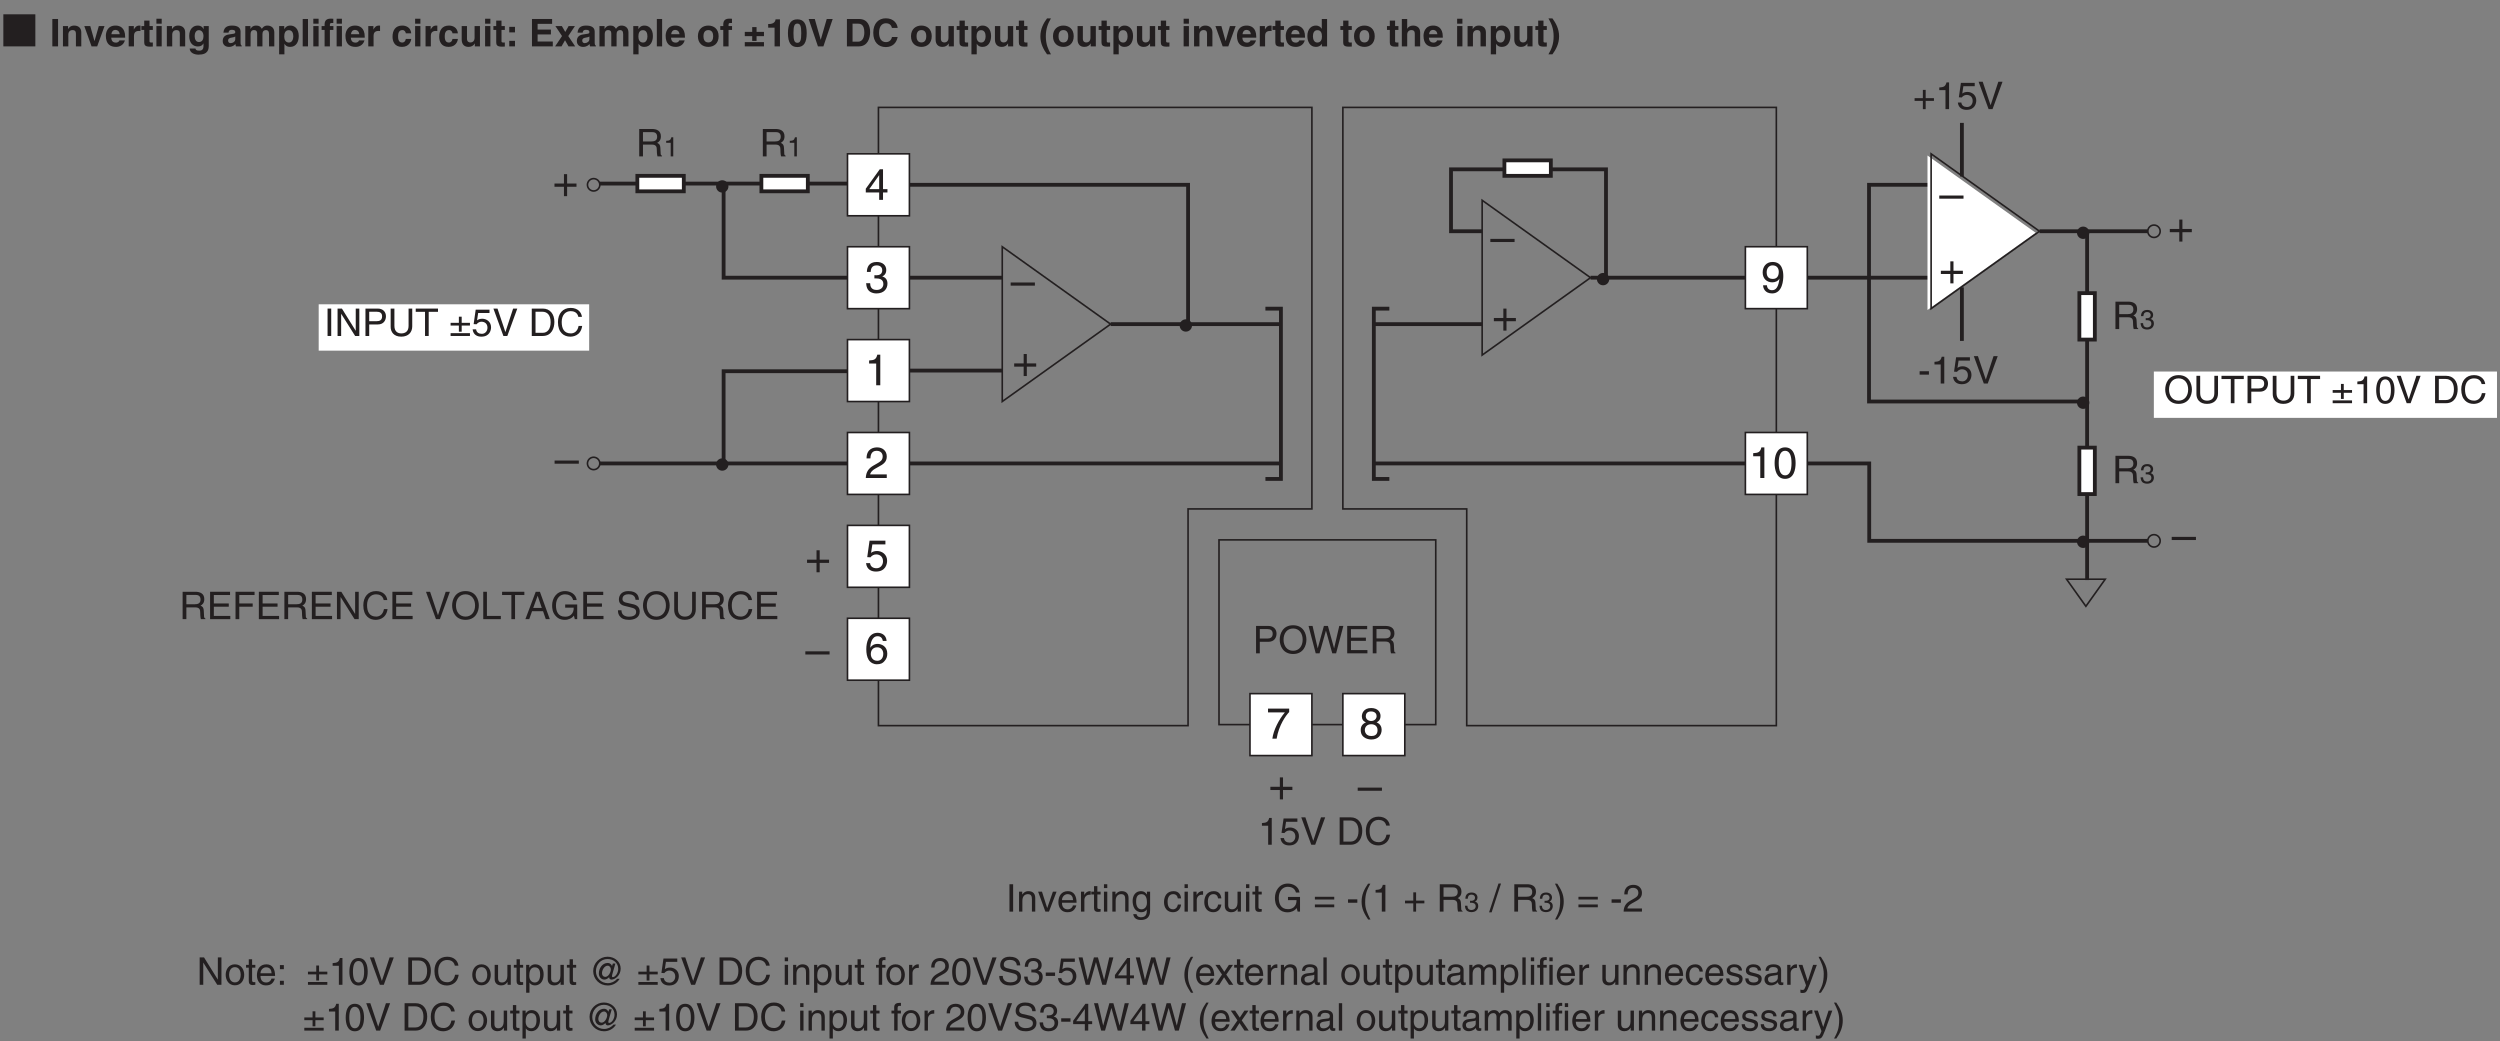 <?xml version="1.0" encoding="UTF-8"?>
<svg xmlns="http://www.w3.org/2000/svg" xmlns:xlink="http://www.w3.org/1999/xlink" width="457.77pt" height="190.64pt" viewBox="0 0 457.77 190.64" version="1.2">
<rect x="0" y="0" width="457.77" height="190.64" fill="#808080" stroke="none"/>
<defs>
<g>
<symbol overflow="visible" id="glyph0-0">
<path style="stroke:none;" d="M 0 0 L 3.5 0 L 3.5 -4.891 L 0 -4.891 Z M 1.75 -2.766 L 0.562 -4.547 L 2.938 -4.547 Z M 1.953 -2.438 L 3.141 -4.219 L 3.141 -0.656 Z M 0.562 -0.344 L 1.75 -2.125 L 2.938 -0.344 Z M 0.344 -4.219 L 1.531 -2.438 L 0.344 -0.656 Z M 0.344 -4.219 "/>
</symbol>
<symbol overflow="visible" id="glyph0-1">
<path style="stroke:none;" d="M 1.297 -2.156 L 2.938 -2.156 C 3.75 -2.156 3.828 -1.672 3.828 -1.25 C 3.828 -1.062 3.844 -0.312 3.953 0 L 4.781 0 L 4.781 -0.109 C 4.562 -0.234 4.531 -0.328 4.531 -0.609 L 4.484 -1.516 C 4.453 -2.219 4.172 -2.344 3.891 -2.469 C 4.203 -2.656 4.578 -2.922 4.578 -3.672 C 4.578 -4.734 3.75 -5.016 2.938 -5.016 L 0.609 -5.016 L 0.609 0 L 1.297 0 Z M 1.297 -4.438 L 2.984 -4.438 C 3.312 -4.438 3.891 -4.375 3.891 -3.594 C 3.891 -2.859 3.359 -2.734 2.859 -2.734 L 1.297 -2.734 Z M 1.297 -4.438 "/>
</symbol>
<symbol overflow="visible" id="glyph0-2">
<path style="stroke:none;" d="M 2.5 -4.906 L 2.031 -4.906 C 1.828 -4.109 1.5 -4.031 0.703 -3.969 L 0.703 -3.484 L 1.844 -3.484 L 1.844 0 L 2.5 0 Z M 2.5 -4.906 "/>
</symbol>
<symbol overflow="visible" id="glyph0-3">
<path style="stroke:none;" d="M 1.234 -4.203 L 3.312 -4.203 L 3.312 -4.812 L 0.781 -4.812 L 0.406 -2.172 L 0.938 -2.141 C 1.172 -2.438 1.484 -2.609 1.844 -2.609 C 2.453 -2.609 2.938 -2.234 2.938 -1.516 C 2.938 -0.906 2.531 -0.391 1.906 -0.391 C 1.344 -0.391 0.922 -0.656 0.859 -1.219 L 0.219 -1.219 C 0.344 -0.125 1.172 0.125 1.812 0.125 C 3.344 0.125 3.594 -1.047 3.594 -1.594 C 3.594 -2.609 2.766 -3.156 1.984 -3.156 C 1.531 -3.156 1.234 -3.016 1.031 -2.859 Z M 1.234 -4.203 "/>
</symbol>
<symbol overflow="visible" id="glyph0-4">
<path style="stroke:none;" d="M 2.344 -0.734 L 2.328 -0.734 L 0.891 -5.016 L 0.141 -5.016 L 1.969 0 L 2.688 0 L 4.516 -5.016 L 3.75 -5.016 Z M 2.344 -0.734 "/>
</symbol>
<symbol overflow="visible" id="glyph0-5">
<path style="stroke:none;" d=""/>
</symbol>
<symbol overflow="visible" id="glyph0-6">
<path style="stroke:none;" d="M 0.562 0 L 2.562 0 C 4.219 0 4.703 -1.453 4.703 -2.578 C 4.703 -4.016 3.906 -5.016 2.594 -5.016 L 0.562 -5.016 Z M 1.25 -4.438 L 2.5 -4.438 C 3.422 -4.438 4.016 -3.797 4.016 -2.531 C 4.016 -1.266 3.438 -0.578 2.562 -0.578 L 1.25 -0.578 Z M 1.25 -4.438 "/>
</symbol>
<symbol overflow="visible" id="glyph0-7">
<path style="stroke:none;" d="M 4.703 -3.5 C 4.609 -4.344 3.938 -5.141 2.641 -5.141 C 1.188 -5.141 0.312 -4.078 0.312 -2.531 C 0.312 -0.609 1.422 0.125 2.562 0.125 C 2.938 0.125 4.484 0.047 4.75 -1.844 L 4.094 -1.844 C 3.875 -0.672 3.109 -0.469 2.672 -0.469 C 1.422 -0.469 1 -1.375 1 -2.562 C 1 -3.875 1.734 -4.547 2.641 -4.547 C 3.125 -4.547 3.859 -4.391 4.047 -3.5 Z M 4.703 -3.5 "/>
</symbol>
<symbol overflow="visible" id="glyph0-8">
<path style="stroke:none;" d="M 1.281 -4.438 L 2.656 -4.438 C 3.219 -4.438 3.641 -4.234 3.641 -3.594 C 3.641 -2.922 3.234 -2.703 2.625 -2.703 L 1.281 -2.703 Z M 1.281 -2.109 L 2.859 -2.109 C 3.953 -2.109 4.344 -2.906 4.344 -3.609 C 4.344 -4.422 3.781 -5.016 2.859 -5.016 L 0.594 -5.016 L 0.594 0 L 1.281 0 Z M 1.281 -2.109 "/>
</symbol>
<symbol overflow="visible" id="glyph0-9">
<path style="stroke:none;" d="M 4.469 -2.5 C 4.469 -1.328 3.812 -0.469 2.719 -0.469 C 1.625 -0.469 0.969 -1.328 0.969 -2.5 C 0.969 -3.688 1.625 -4.547 2.719 -4.547 C 3.812 -4.547 4.469 -3.688 4.469 -2.5 Z M 5.156 -2.5 C 5.156 -3.594 4.594 -5.141 2.719 -5.141 C 0.844 -5.141 0.266 -3.594 0.266 -2.5 C 0.266 -1.422 0.844 0.125 2.719 0.125 C 4.594 0.125 5.156 -1.422 5.156 -2.5 Z M 5.156 -2.5 "/>
</symbol>
<symbol overflow="visible" id="glyph0-10">
<path style="stroke:none;" d="M 3.297 -4.156 L 4.453 0 L 5.156 0 L 6.484 -5.016 L 5.734 -5.016 L 4.797 -0.938 L 4.781 -0.938 L 3.656 -5.016 L 2.922 -5.016 L 1.797 -0.938 L 1.781 -0.938 L 0.844 -5.016 L 0.109 -5.016 L 1.422 0 L 2.125 0 Z M 3.297 -4.156 "/>
</symbol>
<symbol overflow="visible" id="glyph0-11">
<path style="stroke:none;" d="M 4.297 -0.594 L 1.281 -0.594 L 1.281 -2.281 L 4.016 -2.281 L 4.016 -2.875 L 1.281 -2.875 L 1.281 -4.422 L 4.25 -4.422 L 4.25 -5.016 L 0.594 -5.016 L 0.594 0 L 4.297 0 Z M 4.297 -0.594 "/>
</symbol>
<symbol overflow="visible" id="glyph0-12">
<path style="stroke:none;" d="M 1.312 -5.016 L 0.641 -5.016 L 0.641 0 L 1.312 0 Z M 1.312 -5.016 "/>
</symbol>
<symbol overflow="visible" id="glyph0-13">
<path style="stroke:none;" d="M 3.422 -2.484 C 3.422 -3.531 2.719 -3.75 2.156 -3.75 C 1.516 -3.75 1.188 -3.328 1.047 -3.141 L 1.031 -3.141 L 1.031 -3.656 L 0.453 -3.656 L 0.453 0 L 1.062 0 L 1.062 -1.984 C 1.062 -2.984 1.688 -3.203 2.031 -3.203 C 2.641 -3.203 2.812 -2.891 2.812 -2.25 L 2.812 0 L 3.422 0 Z M 3.422 -2.484 "/>
</symbol>
<symbol overflow="visible" id="glyph0-14">
<path style="stroke:none;" d="M 1.734 -0.672 L 1.719 -0.672 L 0.766 -3.656 L 0.062 -3.656 L 1.391 0 L 2.047 0 L 3.438 -3.656 L 2.766 -3.656 Z M 1.734 -0.672 "/>
</symbol>
<symbol overflow="visible" id="glyph0-15">
<path style="stroke:none;" d="M 2.938 -1.141 C 2.922 -0.875 2.578 -0.422 2 -0.422 C 1.297 -0.422 0.938 -0.859 0.938 -1.625 L 3.609 -1.625 C 3.609 -2.922 3.094 -3.75 2.031 -3.75 C 0.828 -3.75 0.281 -2.859 0.281 -1.719 C 0.281 -0.672 0.891 0.109 1.906 0.109 C 2.5 0.109 2.734 -0.031 2.906 -0.141 C 3.359 -0.453 3.531 -0.969 3.562 -1.141 Z M 0.938 -2.109 C 0.938 -2.688 1.391 -3.203 1.953 -3.203 C 2.703 -3.203 2.938 -2.688 2.969 -2.109 Z M 0.938 -2.109 "/>
</symbol>
<symbol overflow="visible" id="glyph0-16">
<path style="stroke:none;" d="M 1.156 -2.125 C 1.156 -2.656 1.516 -3.094 2.094 -3.094 L 2.312 -3.094 L 2.312 -3.734 C 2.266 -3.75 2.234 -3.75 2.156 -3.75 C 1.703 -3.75 1.375 -3.469 1.125 -3.047 L 1.125 -3.656 L 0.531 -3.656 L 0.531 0 L 1.156 0 Z M 1.156 -2.125 "/>
</symbol>
<symbol overflow="visible" id="glyph0-17">
<path style="stroke:none;" d="M 1.797 -3.141 L 1.797 -3.656 L 1.203 -3.656 L 1.203 -4.672 L 0.594 -4.672 L 0.594 -3.656 L 0.094 -3.656 L 0.094 -3.141 L 0.594 -3.141 L 0.594 -0.734 C 0.594 -0.297 0.719 0.047 1.328 0.047 C 1.391 0.047 1.578 0.016 1.797 0 L 1.797 -0.484 L 1.578 -0.484 C 1.453 -0.484 1.203 -0.484 1.203 -0.766 L 1.203 -3.141 Z M 1.797 -3.141 "/>
</symbol>
<symbol overflow="visible" id="glyph0-18">
<path style="stroke:none;" d="M 1.078 -3.656 L 0.469 -3.656 L 0.469 0 L 1.078 0 Z M 1.078 -4.312 L 1.078 -5.016 L 0.469 -5.016 L 0.469 -4.312 Z M 1.078 -4.312 "/>
</symbol>
<symbol overflow="visible" id="glyph0-19">
<path style="stroke:none;" d="M 0.922 -1.844 C 0.922 -2.312 0.969 -3.203 1.906 -3.203 C 2.797 -3.203 2.906 -2.25 2.906 -1.656 C 2.906 -0.688 2.297 -0.422 1.906 -0.422 C 1.234 -0.422 0.922 -1.031 0.922 -1.844 Z M 3.484 -3.656 L 2.906 -3.656 L 2.906 -3.141 L 2.891 -3.141 C 2.75 -3.344 2.469 -3.75 1.797 -3.75 C 0.828 -3.75 0.281 -2.969 0.281 -1.938 C 0.281 -1.062 0.641 0.109 1.891 0.109 C 2.375 0.109 2.703 -0.125 2.859 -0.391 L 2.859 -0.406 L 2.875 -0.406 L 2.875 -0.266 C 2.875 0.172 2.891 1.031 1.828 1.031 C 1.688 1.031 1.125 1.031 1 0.453 L 0.391 0.453 C 0.516 1.422 1.359 1.531 1.781 1.531 C 3.484 1.531 3.484 0.219 3.484 -0.297 Z M 3.484 -3.656 "/>
</symbol>
<symbol overflow="visible" id="glyph0-20">
<path style="stroke:none;" d="M 3.328 -2.422 C 3.281 -3.062 2.922 -3.75 1.969 -3.75 C 0.75 -3.75 0.203 -2.859 0.203 -1.719 C 0.203 -0.672 0.812 0.109 1.844 0.109 C 2.906 0.109 3.266 -0.719 3.328 -1.297 L 2.734 -1.297 C 2.641 -0.734 2.281 -0.422 1.859 -0.422 C 1.016 -0.422 0.859 -1.203 0.859 -1.828 C 0.859 -2.484 1.109 -3.203 1.875 -3.203 C 2.391 -3.203 2.656 -2.906 2.734 -2.422 Z M 3.328 -2.422 "/>
</symbol>
<symbol overflow="visible" id="glyph0-21">
<path style="stroke:none;" d="M 3.422 0 L 3.422 -3.656 L 2.797 -3.656 L 2.797 -1.641 C 2.797 -1.109 2.562 -0.422 1.797 -0.422 C 1.391 -0.422 1.094 -0.625 1.094 -1.234 L 1.094 -3.656 L 0.469 -3.656 L 0.469 -1.031 C 0.469 -0.156 1.125 0.109 1.656 0.109 C 2.25 0.109 2.562 -0.125 2.828 -0.547 L 2.828 0 Z M 3.422 0 "/>
</symbol>
<symbol overflow="visible" id="glyph0-22">
<path style="stroke:none;" d="M 2.719 -2.109 L 4.281 -2.109 C 4.281 -1.562 4.172 -1.125 3.734 -0.766 C 3.359 -0.469 2.953 -0.453 2.703 -0.453 C 1.375 -0.453 1.031 -1.5 1.031 -2.516 C 1.031 -3.828 1.781 -4.547 2.672 -4.547 C 3.234 -4.547 3.953 -4.359 4.172 -3.5 L 4.828 -3.5 C 4.688 -4.609 3.641 -5.141 2.703 -5.141 C 1.078 -5.141 0.328 -3.766 0.328 -2.547 C 0.328 -2.016 0.359 -1.156 1.125 -0.438 C 1.391 -0.188 1.797 0.125 2.656 0.125 C 3.344 0.125 3.969 -0.172 4.312 -0.656 L 4.484 0 L 4.922 0 L 4.922 -2.688 L 2.719 -2.688 Z M 2.719 -2.109 "/>
</symbol>
<symbol overflow="visible" id="glyph0-23">
<path style="stroke:none;" d="M 3.812 -2.719 L 0.266 -2.719 L 0.266 -2.219 L 3.812 -2.219 Z M 3.812 -1.312 L 0.266 -1.312 L 0.266 -0.797 L 3.812 -0.797 Z M 3.812 -1.312 "/>
</symbol>
<symbol overflow="visible" id="glyph0-24">
<path style="stroke:none;" d="M 2.016 -2.25 L 0.312 -2.25 L 0.312 -1.625 L 2.016 -1.625 Z M 2.016 -2.25 "/>
</symbol>
<symbol overflow="visible" id="glyph0-25">
<path style="stroke:none;" d="M 1.656 -5.125 C 0.906 -4.047 0.469 -3.047 0.469 -1.828 C 0.469 -0.516 0.953 0.359 1.672 1.453 L 2.094 1.453 C 1.531 0.344 1.125 -0.5 1.125 -1.656 C 1.125 -3.328 1.484 -4 2.078 -5.125 Z M 1.656 -5.125 "/>
</symbol>
<symbol overflow="visible" id="glyph0-26">
<path style="stroke:none;" d="M 1.781 -2.016 L 0.266 -2.016 L 0.266 -1.516 L 1.781 -1.516 L 1.781 0 L 2.297 0 L 2.297 -1.516 L 3.812 -1.516 L 3.812 -2.016 L 2.297 -2.016 L 2.297 -3.531 L 1.781 -3.531 Z M 1.781 -2.016 "/>
</symbol>
<symbol overflow="visible" id="glyph0-27">
<path style="stroke:none;" d="M 2.062 -5.141 L 1.594 -5.141 L -0.125 0.125 L 0.344 0.125 Z M 2.062 -5.141 "/>
</symbol>
<symbol overflow="visible" id="glyph0-28">
<path style="stroke:none;" d="M 0.672 1.453 C 1.422 0.375 1.844 -0.625 1.844 -1.844 C 1.844 -3.156 1.375 -4.031 0.656 -5.125 L 0.234 -5.125 C 0.797 -4.016 1.188 -3.172 1.188 -2.016 C 1.188 -0.344 0.844 0.328 0.25 1.453 Z M 0.672 1.453 "/>
</symbol>
<symbol overflow="visible" id="glyph0-29">
<path style="stroke:none;" d="M 0.922 -3.156 C 0.938 -3.5 0.984 -4.359 1.906 -4.359 C 2.641 -4.359 2.891 -3.859 2.891 -3.469 C 2.891 -2.828 2.5 -2.625 1.984 -2.328 L 1.328 -1.953 C 0.672 -1.562 0.219 -1.016 0.188 0 L 3.547 0 L 3.547 -0.578 L 0.875 -0.578 C 0.906 -0.766 1.047 -1.156 1.719 -1.516 L 2.234 -1.797 C 2.969 -2.188 3.547 -2.562 3.547 -3.438 C 3.547 -4.359 2.859 -4.906 2 -4.906 C 1.469 -4.906 0.312 -4.75 0.312 -3.156 Z M 0.922 -3.156 "/>
</symbol>
<symbol overflow="visible" id="glyph0-30">
<path style="stroke:none;" d="M 3.859 -0.969 L 3.844 -0.969 L 1.328 -5.016 L 0.531 -5.016 L 0.531 0 L 1.188 0 L 1.188 -4.047 L 1.203 -4.047 L 3.75 0 L 4.516 0 L 4.516 -5.016 L 3.859 -5.016 Z M 3.859 -0.969 "/>
</symbol>
<symbol overflow="visible" id="glyph0-31">
<path style="stroke:none;" d="M 3.828 -5.016 L 3.828 -1.844 C 3.828 -0.75 3.125 -0.469 2.5 -0.469 C 1.891 -0.469 1.234 -0.766 1.234 -1.859 L 1.234 -5.016 L 0.547 -5.016 L 0.547 -1.672 C 0.547 -0.734 1.125 0.125 2.484 0.125 C 3.859 0.125 4.5 -0.734 4.5 -1.766 L 4.5 -5.016 Z M 3.828 -5.016 "/>
</symbol>
<symbol overflow="visible" id="glyph0-32">
<path style="stroke:none;" d="M 0.094 -4.422 L 1.797 -4.422 L 1.797 0 L 2.469 0 L 2.469 -4.422 L 4.172 -4.422 L 4.172 -5.016 L 0.094 -5.016 Z M 0.094 -4.422 "/>
</symbol>
<symbol overflow="visible" id="glyph0-33">
<path style="stroke:none;" d="M 1.781 -2.406 L 0.266 -2.406 L 0.266 -1.906 L 1.781 -1.906 L 1.781 -0.781 L 2.297 -0.781 L 2.297 -1.906 L 3.812 -1.906 L 3.812 -2.406 L 2.297 -2.406 L 2.297 -3.531 L 1.781 -3.531 Z M 0.266 0 L 3.812 0 L 3.812 -0.516 L 0.266 -0.516 Z M 0.266 0 "/>
</symbol>
<symbol overflow="visible" id="glyph0-34">
<path style="stroke:none;" d="M 2.969 -2.391 C 2.969 -1.156 2.641 -0.422 1.938 -0.422 C 1.234 -0.422 0.922 -1.156 0.922 -2.391 C 0.922 -3.625 1.234 -4.359 1.938 -4.359 C 2.641 -4.359 2.969 -3.625 2.969 -2.391 Z M 3.625 -2.391 C 3.625 -3.406 3.359 -4.906 1.938 -4.906 C 0.531 -4.906 0.266 -3.406 0.266 -2.391 C 0.266 -1.375 0.531 0.125 1.938 0.125 C 3.359 0.125 3.625 -1.375 3.625 -2.391 Z M 3.625 -2.391 "/>
</symbol>
<symbol overflow="visible" id="glyph0-35">
<path style="stroke:none;" d="M 1.281 -2.281 L 3.734 -2.281 L 3.734 -2.875 L 1.281 -2.875 L 1.281 -4.422 L 4.078 -4.422 L 4.078 -5.016 L 0.594 -5.016 L 0.594 0 L 1.281 0 Z M 1.281 -2.281 "/>
</symbol>
<symbol overflow="visible" id="glyph0-36">
<path style="stroke:none;" d="M 1.203 -5.016 L 0.531 -5.016 L 0.531 0 L 3.75 0 L 3.75 -0.594 L 1.203 -0.594 Z M 1.203 -5.016 "/>
</symbol>
<symbol overflow="visible" id="glyph0-37">
<path style="stroke:none;" d="M 3.328 -1.453 L 3.828 0 L 4.562 0 L 2.75 -5.016 L 1.984 -5.016 L 0.094 0 L 0.797 0 L 1.312 -1.453 Z M 1.531 -2.062 L 2.328 -4.266 L 2.344 -4.266 L 3.094 -2.062 Z M 1.531 -2.062 "/>
</symbol>
<symbol overflow="visible" id="glyph0-38">
<path style="stroke:none;" d="M 4.188 -3.547 C 4.156 -4.094 3.984 -5.141 2.234 -5.141 C 1.016 -5.141 0.516 -4.375 0.516 -3.594 C 0.516 -2.719 1.25 -2.5 1.578 -2.422 L 2.609 -2.172 C 3.422 -1.984 3.672 -1.812 3.672 -1.297 C 3.672 -0.578 2.844 -0.453 2.359 -0.453 C 1.719 -0.453 0.984 -0.719 0.984 -1.625 L 0.344 -1.625 C 0.344 -1.156 0.422 -0.734 0.859 -0.344 C 1.078 -0.141 1.438 0.125 2.375 0.125 C 3.234 0.125 4.328 -0.203 4.328 -1.391 C 4.328 -2.172 3.844 -2.562 3.188 -2.719 L 1.766 -3.047 C 1.469 -3.125 1.172 -3.266 1.172 -3.688 C 1.172 -4.453 1.891 -4.562 2.312 -4.562 C 2.875 -4.562 3.516 -4.328 3.562 -3.547 Z M 4.188 -3.547 "/>
</symbol>
<symbol overflow="visible" id="glyph0-39">
<path style="stroke:none;" d="M 0.25 -1.828 C 0.25 -0.891 0.781 0.094 1.938 0.094 C 3.109 0.094 3.641 -0.891 3.641 -1.828 C 3.641 -2.766 3.109 -3.75 1.938 -3.75 C 0.781 -3.75 0.25 -2.766 0.25 -1.828 Z M 0.875 -1.828 C 0.875 -2.312 1.062 -3.234 1.938 -3.234 C 2.828 -3.234 3 -2.312 3 -1.828 C 3 -1.344 2.828 -0.438 1.938 -0.438 C 1.062 -0.438 0.875 -1.344 0.875 -1.828 Z M 0.875 -1.828 "/>
</symbol>
<symbol overflow="visible" id="glyph0-40">
<path style="stroke:none;" d="M 1.328 -0.734 L 0.609 -0.734 L 0.609 0 L 1.328 0 Z M 1.328 -3.609 L 0.609 -3.609 L 0.609 -2.859 L 1.328 -2.859 Z M 1.328 -3.609 "/>
</symbol>
<symbol overflow="visible" id="glyph0-41">
<path style="stroke:none;" d="M 0.984 -1.656 C 0.984 -2.25 1.094 -3.203 1.984 -3.203 C 2.922 -3.203 2.969 -2.312 2.969 -1.844 C 2.969 -1.031 2.656 -0.422 1.984 -0.422 C 1.594 -0.422 0.984 -0.688 0.984 -1.656 Z M 0.406 1.453 L 1.016 1.453 L 1.016 -0.391 L 1.031 -0.391 C 1.188 -0.125 1.516 0.109 2 0.109 C 3.25 0.109 3.609 -1.062 3.609 -1.938 C 3.609 -2.969 3.062 -3.75 2.094 -3.75 C 1.422 -3.75 1.141 -3.344 1 -3.141 L 0.984 -3.141 L 0.984 -3.656 L 0.406 -3.656 Z M 0.406 1.453 "/>
</symbol>
<symbol overflow="visible" id="glyph0-42">
<path style="stroke:none;" d="M 4.266 -2.844 C 4.266 -2.297 3.828 -1.453 3.234 -1.453 C 2.875 -1.453 2.641 -1.734 2.641 -2.125 C 2.641 -2.703 3.078 -3.5 3.688 -3.5 C 4 -3.5 4.266 -3.188 4.266 -2.844 Z M 4.484 -3.453 C 4.297 -3.844 4.016 -4 3.688 -4 C 2.703 -4 2.062 -3.016 2.062 -2.062 C 2.062 -1.453 2.5 -0.953 3.094 -0.953 C 3.422 -0.953 3.734 -1.172 3.938 -1.391 L 3.953 -1.391 C 3.953 -1.094 4.156 -0.953 4.391 -0.953 C 5.016 -0.953 6.062 -1.703 6.062 -2.969 C 6.062 -4.234 4.953 -5.141 3.656 -5.141 C 2.219 -5.141 1.031 -3.984 1.031 -2.516 C 1.031 -1.031 2.203 0.125 3.688 0.125 C 4.594 0.125 5.422 -0.328 5.875 -1.094 L 5.406 -1.094 C 5.016 -0.609 4.359 -0.297 3.703 -0.297 C 2.484 -0.297 1.531 -1.25 1.531 -2.484 C 1.531 -3.719 2.422 -4.719 3.656 -4.719 C 4.719 -4.719 5.609 -4.031 5.609 -2.906 C 5.609 -2.172 5.094 -1.406 4.609 -1.406 C 4.5 -1.406 4.469 -1.469 4.469 -1.609 C 4.469 -1.797 4.828 -2.906 5.094 -3.891 L 4.625 -3.891 Z M 4.484 -3.453 "/>
</symbol>
<symbol overflow="visible" id="glyph0-43">
<path style="stroke:none;" d="M 1.828 -3.141 L 1.828 -3.656 L 1.219 -3.656 L 1.219 -4.109 C 1.219 -4.406 1.312 -4.531 1.578 -4.531 C 1.656 -4.531 1.75 -4.531 1.828 -4.516 L 1.828 -5.078 C 1.734 -5.078 1.641 -5.078 1.547 -5.078 C 0.953 -5.078 0.594 -4.828 0.594 -4.281 L 0.594 -3.656 L 0.094 -3.656 L 0.094 -3.141 L 0.594 -3.141 L 0.594 0 L 1.219 0 L 1.219 -3.141 Z M 1.828 -3.141 "/>
</symbol>
<symbol overflow="visible" id="glyph0-44">
<path style="stroke:none;" d="M 1.562 -2.266 C 1.656 -2.266 1.75 -2.266 1.844 -2.266 C 2.266 -2.266 2.984 -2.188 2.984 -1.375 C 2.984 -0.797 2.547 -0.422 1.922 -0.422 C 1 -0.422 0.891 -1.047 0.875 -1.5 L 0.234 -1.5 C 0.281 -0.938 0.422 -0.375 0.969 -0.078 C 1.203 0.047 1.516 0.125 1.875 0.125 C 3.125 0.125 3.641 -0.641 3.641 -1.453 C 3.641 -2.109 3.297 -2.438 2.828 -2.594 L 2.828 -2.609 C 3.094 -2.688 3.453 -2.984 3.453 -3.625 C 3.453 -4.359 2.891 -4.906 1.938 -4.906 C 0.656 -4.906 0.359 -4.016 0.359 -3.297 L 0.953 -3.297 C 0.984 -3.641 1.047 -4.359 1.906 -4.359 C 2.641 -4.359 2.828 -3.875 2.828 -3.578 C 2.828 -2.969 2.359 -2.781 1.891 -2.781 C 1.781 -2.781 1.672 -2.781 1.562 -2.797 Z M 1.562 -2.266 "/>
</symbol>
<symbol overflow="visible" id="glyph0-45">
<path style="stroke:none;" d="M 3.656 -1.188 L 3.656 -1.719 L 2.938 -1.719 L 2.938 -4.906 L 2.422 -4.906 L 0.172 -1.797 L 0.172 -1.188 L 2.312 -1.188 L 2.312 0 L 2.938 0 L 2.938 -1.188 Z M 2.312 -3.953 L 2.312 -1.719 L 0.734 -1.719 Z M 2.312 -3.953 "/>
</symbol>
<symbol overflow="visible" id="glyph0-46">
<path style="stroke:none;" d="M 2.141 -1.875 L 3.375 -3.656 L 2.625 -3.656 L 1.781 -2.375 L 0.922 -3.656 L 0.141 -3.656 L 1.359 -1.875 L 0.078 0 L 0.859 0 L 1.734 -1.375 L 2.641 0 L 3.422 0 Z M 2.141 -1.875 "/>
</symbol>
<symbol overflow="visible" id="glyph0-47">
<path style="stroke:none;" d="M 1 -2.547 C 1.047 -2.828 1.141 -3.25 1.844 -3.25 C 2.422 -3.25 2.703 -3.031 2.703 -2.656 C 2.703 -2.297 2.516 -2.234 2.375 -2.219 L 1.359 -2.094 C 0.344 -1.969 0.25 -1.25 0.25 -0.953 C 0.25 -0.328 0.719 0.109 1.391 0.109 C 2.109 0.109 2.484 -0.234 2.719 -0.484 C 2.734 -0.203 2.828 0.062 3.359 0.062 C 3.5 0.062 3.594 0.031 3.703 0 L 3.703 -0.453 C 3.625 -0.438 3.562 -0.422 3.5 -0.422 C 3.375 -0.422 3.297 -0.484 3.297 -0.641 L 3.297 -2.734 C 3.297 -3.672 2.234 -3.75 1.938 -3.75 C 1.047 -3.75 0.469 -3.422 0.438 -2.547 Z M 2.688 -1.266 C 2.688 -0.781 2.125 -0.406 1.547 -0.406 C 1.094 -0.406 0.891 -0.641 0.891 -1.047 C 0.891 -1.5 1.375 -1.594 1.672 -1.641 C 2.438 -1.734 2.578 -1.781 2.688 -1.859 Z M 2.688 -1.266 "/>
</symbol>
<symbol overflow="visible" id="glyph0-48">
<path style="stroke:none;" d="M 1.078 -5.016 L 0.469 -5.016 L 0.469 0 L 1.078 0 Z M 1.078 -5.016 "/>
</symbol>
<symbol overflow="visible" id="glyph0-49">
<path style="stroke:none;" d="M 0.453 0 L 1.062 0 L 1.062 -1.984 C 1.062 -2.984 1.688 -3.203 2.031 -3.203 C 2.484 -3.203 2.609 -2.828 2.609 -2.531 L 2.609 0 L 3.219 0 L 3.219 -2.234 C 3.219 -2.719 3.562 -3.203 4.078 -3.203 C 4.609 -3.203 4.75 -2.859 4.75 -2.359 L 4.75 0 L 5.375 0 L 5.375 -2.531 C 5.375 -3.562 4.625 -3.75 4.234 -3.75 C 3.672 -3.75 3.422 -3.5 3.125 -3.156 C 3.016 -3.359 2.812 -3.75 2.156 -3.75 C 1.5 -3.75 1.188 -3.328 1.047 -3.141 L 1.031 -3.141 L 1.031 -3.656 L 0.453 -3.656 Z M 0.453 0 "/>
</symbol>
<symbol overflow="visible" id="glyph0-50">
<path style="stroke:none;" d="M 3.125 -2.609 C 3.125 -2.797 3.031 -3.75 1.719 -3.75 C 1 -3.75 0.344 -3.391 0.344 -2.594 C 0.344 -2.094 0.672 -1.828 1.188 -1.703 L 1.906 -1.531 C 2.422 -1.391 2.625 -1.297 2.625 -1 C 2.625 -0.594 2.234 -0.422 1.781 -0.422 C 0.922 -0.422 0.844 -0.891 0.812 -1.172 L 0.219 -1.172 C 0.25 -0.734 0.344 0.109 1.797 0.109 C 2.625 0.109 3.234 -0.344 3.234 -1.109 C 3.234 -1.594 2.969 -1.875 2.219 -2.062 L 1.594 -2.219 C 1.125 -2.344 0.938 -2.406 0.938 -2.703 C 0.938 -3.156 1.469 -3.234 1.656 -3.234 C 2.438 -3.234 2.516 -2.844 2.531 -2.609 Z M 3.125 -2.609 "/>
</symbol>
<symbol overflow="visible" id="glyph0-51">
<path style="stroke:none;" d="M 1.766 -0.672 L 1.75 -0.672 L 0.781 -3.656 L 0.078 -3.656 L 1.438 0.094 C 1.141 0.859 1.109 0.938 0.781 0.938 C 0.609 0.938 0.484 0.906 0.406 0.875 L 0.406 1.438 C 0.516 1.469 0.578 1.5 0.672 1.5 C 1.453 1.5 1.516 1.406 2.109 -0.062 C 2.562 -1.266 2.984 -2.453 3.422 -3.656 L 2.734 -3.656 Z M 1.766 -0.672 "/>
</symbol>
<symbol overflow="visible" id="glyph1-0">
<path style="stroke:none;" d="M 0 0 L 2.5 0 L 2.5 -3.484 L 0 -3.484 Z M 1.25 -1.969 L 0.406 -3.234 L 2.094 -3.234 Z M 1.391 -1.75 L 2.25 -3.016 L 2.25 -0.469 Z M 0.406 -0.25 L 1.25 -1.516 L 2.094 -0.25 Z M 0.25 -3.016 L 1.094 -1.75 L 0.25 -0.469 Z M 0.25 -3.016 "/>
</symbol>
<symbol overflow="visible" id="glyph1-1">
<path style="stroke:none;" d="M 1.797 -3.5 L 1.453 -3.5 C 1.312 -2.938 1.078 -2.875 0.5 -2.844 L 0.5 -2.484 L 1.328 -2.484 L 1.328 0 L 1.797 0 Z M 1.797 -3.5 "/>
</symbol>
<symbol overflow="visible" id="glyph1-2">
<path style="stroke:none;" d="M 1.109 -1.609 C 1.188 -1.609 1.25 -1.625 1.312 -1.625 C 1.609 -1.625 2.141 -1.562 2.141 -0.984 C 2.141 -0.578 1.812 -0.297 1.375 -0.297 C 0.719 -0.297 0.641 -0.75 0.625 -1.078 L 0.172 -1.078 C 0.203 -0.672 0.297 -0.266 0.688 -0.062 C 0.859 0.031 1.078 0.094 1.344 0.094 C 2.234 0.094 2.609 -0.453 2.609 -1.031 C 2.609 -1.5 2.359 -1.734 2.016 -1.844 L 2.016 -1.859 C 2.203 -1.922 2.469 -2.141 2.469 -2.578 C 2.469 -3.109 2.062 -3.5 1.391 -3.5 C 0.469 -3.5 0.25 -2.875 0.25 -2.359 L 0.688 -2.359 C 0.703 -2.609 0.75 -3.109 1.359 -3.109 C 1.891 -3.109 2.016 -2.766 2.016 -2.562 C 2.016 -2.125 1.688 -1.984 1.344 -1.984 C 1.266 -1.984 1.188 -1.984 1.109 -2 Z M 1.109 -1.609 "/>
</symbol>
<symbol overflow="visible" id="glyph2-0">
<path style="stroke:none;" d="M 0 0 L 4 0 L 4 -5.594 L 0 -5.594 Z M 2 -3.156 L 0.641 -5.188 L 3.359 -5.188 Z M 2.234 -2.797 L 3.594 -4.828 L 3.594 -0.766 Z M 0.641 -0.406 L 2 -2.438 L 3.359 -0.406 Z M 0.406 -4.828 L 1.75 -2.797 L 0.406 -0.766 Z M 0.406 -4.828 "/>
</symbol>
<symbol overflow="visible" id="glyph2-1">
<path style="stroke:none;" d="M 4.172 -1.359 L 4.172 -1.969 L 3.359 -1.969 L 3.359 -5.609 L 2.766 -5.609 L 0.203 -2.047 L 0.203 -1.359 L 2.656 -1.359 L 2.656 0 L 3.359 0 L 3.359 -1.359 Z M 2.641 -4.516 L 2.656 -4.516 L 2.656 -1.969 L 0.844 -1.969 Z M 2.641 -4.516 "/>
</symbol>
<symbol overflow="visible" id="glyph2-2">
<path style="stroke:none;" d="M 1.781 -2.594 C 1.891 -2.594 2 -2.594 2.109 -2.594 C 2.594 -2.594 3.422 -2.5 3.422 -1.562 C 3.422 -0.922 2.922 -0.484 2.203 -0.484 C 1.156 -0.484 1.016 -1.188 1 -1.719 L 0.266 -1.719 C 0.312 -1.062 0.484 -0.422 1.109 -0.094 C 1.375 0.047 1.734 0.156 2.141 0.156 C 3.578 0.156 4.172 -0.734 4.172 -1.656 C 4.172 -2.406 3.781 -2.781 3.234 -2.969 L 3.234 -2.984 C 3.531 -3.078 3.953 -3.422 3.953 -4.141 C 3.953 -4.984 3.312 -5.609 2.219 -5.609 C 0.75 -5.609 0.406 -4.594 0.406 -3.781 L 1.094 -3.781 C 1.125 -4.172 1.188 -4.984 2.188 -4.984 C 3.031 -4.984 3.219 -4.438 3.219 -4.094 C 3.219 -3.391 2.703 -3.172 2.156 -3.172 C 2.031 -3.172 1.906 -3.188 1.781 -3.188 Z M 1.781 -2.594 "/>
</symbol>
<symbol overflow="visible" id="glyph2-3">
<path style="stroke:none;" d="M 2.094 -1.875 C 2.625 -1.875 3.172 -2.109 3.391 -2.547 L 3.406 -2.531 C 3.219 -1.078 2.812 -0.438 2.047 -0.438 C 1.484 -0.438 1.141 -0.781 1.109 -1.344 L 0.406 -1.344 C 0.406 -0.812 0.75 0.156 2.062 0.156 C 4 0.156 4.109 -2.406 4.109 -3.016 C 4.109 -3.922 3.922 -5.609 2.141 -5.609 C 0.953 -5.609 0.328 -4.703 0.328 -3.688 C 0.328 -2.578 1.062 -1.875 2.094 -1.875 Z M 2.203 -2.5 C 1.734 -2.5 1.062 -2.641 1.062 -3.719 C 1.062 -4.469 1.5 -4.984 2.141 -4.984 C 2.953 -4.984 3.281 -4.422 3.281 -3.781 C 3.281 -2.672 2.578 -2.5 2.203 -2.5 Z M 2.203 -2.5 "/>
</symbol>
<symbol overflow="visible" id="glyph2-4">
<path style="stroke:none;" d="M 2.859 -5.609 L 2.312 -5.609 C 2.094 -4.688 1.719 -4.609 0.812 -4.547 L 0.812 -3.984 L 2.109 -3.984 L 2.109 0 L 2.859 0 Z M 2.859 -5.609 "/>
</symbol>
<symbol overflow="visible" id="glyph2-5">
<path style="stroke:none;" d="M 3.391 -2.734 C 3.391 -1.328 3.031 -0.484 2.219 -0.484 C 1.406 -0.484 1.047 -1.328 1.047 -2.734 C 1.047 -4.141 1.406 -4.984 2.219 -4.984 C 3.031 -4.984 3.391 -4.141 3.391 -2.734 Z M 4.141 -2.734 C 4.141 -3.891 3.828 -5.609 2.219 -5.609 C 0.609 -5.609 0.297 -3.891 0.297 -2.734 C 0.297 -1.562 0.609 0.156 2.219 0.156 C 3.828 0.156 4.141 -1.562 4.141 -2.734 Z M 4.141 -2.734 "/>
</symbol>
<symbol overflow="visible" id="glyph2-6">
<path style="stroke:none;" d="M 1.406 -4.812 L 3.797 -4.812 L 3.797 -5.5 L 0.891 -5.5 L 0.469 -2.484 L 1.062 -2.453 C 1.328 -2.797 1.703 -2.984 2.109 -2.984 C 2.797 -2.984 3.359 -2.547 3.359 -1.734 C 3.359 -1.031 2.891 -0.453 2.172 -0.453 C 1.547 -0.453 1.047 -0.75 0.984 -1.391 L 0.25 -1.391 C 0.391 -0.141 1.328 0.156 2.062 0.156 C 3.828 0.156 4.109 -1.203 4.109 -1.828 C 4.109 -2.984 3.172 -3.609 2.266 -3.609 C 1.75 -3.609 1.406 -3.453 1.172 -3.266 Z M 1.406 -4.812 "/>
</symbol>
<symbol overflow="visible" id="glyph2-7">
<path style="stroke:none;" d="M 0.297 -4.812 L 3.391 -4.812 C 2.312 -3.547 1.281 -1.547 1.094 0 L 1.875 0 C 2.281 -2.5 3.609 -4.297 4.172 -4.875 L 4.172 -5.5 L 0.297 -5.5 Z M 0.297 -4.812 "/>
</symbol>
<symbol overflow="visible" id="glyph2-8">
<path style="stroke:none;" d="M 3.922 -4.172 C 3.922 -4.828 3.438 -5.609 2.203 -5.609 C 0.859 -5.609 0.5 -4.656 0.5 -4.078 C 0.5 -3.547 0.781 -3.156 1.25 -2.984 C 0.656 -2.734 0.297 -2.297 0.297 -1.609 C 0.297 -1.344 0.297 -0.734 0.875 -0.281 C 1.328 0.078 1.922 0.156 2.234 0.156 C 3.547 0.156 4.125 -0.719 4.125 -1.625 C 4.125 -2.047 3.969 -2.672 3.203 -2.984 C 3.453 -3.109 3.922 -3.359 3.922 -4.172 Z M 2.219 -2.641 C 2.844 -2.641 3.375 -2.297 3.375 -1.547 C 3.375 -0.656 2.766 -0.484 2.25 -0.484 C 1.281 -0.484 1.047 -1.156 1.047 -1.594 C 1.047 -2.109 1.422 -2.641 2.219 -2.641 Z M 2.203 -3.234 C 1.688 -3.234 1.219 -3.562 1.219 -4.109 C 1.219 -4.469 1.406 -4.984 2.156 -4.984 C 2.984 -4.984 3.203 -4.484 3.203 -4.141 C 3.203 -3.641 2.812 -3.234 2.203 -3.234 Z M 2.203 -3.234 "/>
</symbol>
<symbol overflow="visible" id="glyph2-9">
<path style="stroke:none;" d="M 4.016 -4.125 C 3.938 -5.266 3.031 -5.609 2.375 -5.609 C 0.703 -5.609 0.297 -3.844 0.297 -2.609 C 0.297 -1.875 0.406 -1.188 0.734 -0.656 C 1.141 -0.047 1.75 0.156 2.188 0.156 C 2.969 0.156 3.312 -0.062 3.594 -0.391 C 3.984 -0.812 4.141 -1.219 4.141 -1.797 C 4.141 -3.141 3.062 -3.578 2.375 -3.578 C 1.609 -3.578 1.219 -3.188 1.047 -2.891 L 1.031 -2.906 C 1.031 -3.5 1.266 -4.984 2.359 -4.984 C 2.969 -4.984 3.234 -4.609 3.328 -4.125 Z M 1.125 -1.719 C 1.125 -2.391 1.5 -2.953 2.281 -2.953 C 3.141 -2.953 3.406 -2.266 3.406 -1.766 C 3.406 -1 2.984 -0.484 2.312 -0.484 C 1.484 -0.484 1.125 -1.125 1.125 -1.719 Z M 1.125 -1.719 "/>
</symbol>
<symbol overflow="visible" id="glyph2-10">
<path style="stroke:none;" d="M 1.047 -3.594 C 1.078 -4 1.125 -4.984 2.188 -4.984 C 3.016 -4.984 3.297 -4.422 3.297 -3.969 C 3.297 -3.234 2.859 -3 2.266 -2.656 L 1.531 -2.234 C 0.781 -1.781 0.25 -1.172 0.203 0 L 4.047 0 L 4.047 -0.656 L 1 -0.656 C 1.031 -0.875 1.203 -1.312 1.969 -1.734 L 2.547 -2.062 C 3.391 -2.5 4.047 -2.938 4.047 -3.938 C 4.047 -4.984 3.266 -5.609 2.297 -5.609 C 1.688 -5.609 0.344 -5.422 0.344 -3.594 Z M 1.047 -3.594 "/>
</symbol>
<symbol overflow="visible" id="glyph2-11">
<path style="stroke:none;" d="M 4.438 -2.5 L 0 -2.5 L 0 -1.922 L 4.438 -1.922 Z M 4.438 -2.5 "/>
</symbol>
<symbol overflow="visible" id="glyph2-12">
<path style="stroke:none;" d="M 2.047 -2.312 L 0.312 -2.312 L 0.312 -1.719 L 2.047 -1.719 L 2.047 0 L 2.625 0 L 2.625 -1.719 L 4.344 -1.719 L 4.344 -2.312 L 2.625 -2.312 L 2.625 -4.031 L 2.047 -4.031 Z M 2.047 -2.312 "/>
</symbol>
<symbol overflow="visible" id="glyph3-0">
<path style="stroke:none;" d="M 0 0 L 4.234 0 L 4.234 -5.938 L 0 -5.938 Z M 2.125 -3.344 L 0.672 -5.516 L 3.562 -5.516 Z M 2.375 -2.969 L 3.812 -5.141 L 3.812 -0.812 Z M 0.672 -0.422 L 2.125 -2.594 L 3.562 -0.422 Z M 0.422 -5.141 L 1.859 -2.969 L 0.422 -0.812 Z M 0.422 -5.141 "/>
</symbol>
<symbol overflow="visible" id="glyph3-1">
<path style="stroke:none;" d="M 6.156 0 L 6.156 -5.875 L 0.297 -5.875 L 0.297 0 Z M 6.156 0 "/>
</symbol>
<symbol overflow="visible" id="glyph3-2">
<path style="stroke:none;" d=""/>
</symbol>
<symbol overflow="visible" id="glyph4-0">
<path style="stroke:none;" d="M 0 0 L 3.5 0 L 3.5 -4.891 L 0 -4.891 Z M 1.75 -2.766 L 0.562 -4.547 L 2.938 -4.547 Z M 1.953 -2.438 L 3.141 -4.219 L 3.141 -0.656 Z M 0.562 -0.344 L 1.75 -2.125 L 2.938 -0.344 Z M 0.344 -4.219 L 1.531 -2.438 L 0.344 -0.656 Z M 0.344 -4.219 "/>
</symbol>
<symbol overflow="visible" id="glyph4-1">
<path style="stroke:none;" d="M 1.5 -5.016 L 0.453 -5.016 L 0.453 0 L 1.5 0 Z M 1.5 -5.016 "/>
</symbol>
<symbol overflow="visible" id="glyph4-2">
<path style="stroke:none;" d="M 3.812 -2.562 C 3.812 -3.391 3.25 -3.812 2.516 -3.812 C 1.812 -3.812 1.531 -3.391 1.406 -3.172 L 1.391 -3.172 L 1.391 -3.719 L 0.453 -3.719 L 0.453 0 L 1.438 0 L 1.438 -2.125 C 1.438 -2.703 1.766 -2.984 2.203 -2.984 C 2.828 -2.984 2.828 -2.531 2.828 -2.25 L 2.828 0 L 3.812 0 Z M 3.812 -2.562 "/>
</symbol>
<symbol overflow="visible" id="glyph4-3">
<path style="stroke:none;" d="M 3.797 -3.719 L 2.75 -3.719 L 1.969 -0.984 L 1.953 -0.984 L 1.188 -3.719 L 0.094 -3.719 L 1.422 0 L 2.453 0 Z M 3.797 -3.719 "/>
</symbol>
<symbol overflow="visible" id="glyph4-4">
<path style="stroke:none;" d="M 2.641 -1.094 C 2.562 -0.828 2.281 -0.688 2.016 -0.688 C 1.219 -0.688 1.172 -1.312 1.141 -1.594 L 3.688 -1.594 L 3.688 -1.766 C 3.688 -3.469 2.672 -3.812 1.938 -3.812 C 0.312 -3.812 0.156 -2.375 0.156 -1.938 C 0.156 -0.406 0.969 0.094 2.016 0.094 C 2.641 0.094 3.391 -0.203 3.641 -1.094 Z M 1.172 -2.234 C 1.219 -2.719 1.469 -3.016 1.922 -3.016 C 2.234 -3.016 2.625 -2.828 2.688 -2.234 Z M 1.172 -2.234 "/>
</symbol>
<symbol overflow="visible" id="glyph4-5">
<path style="stroke:none;" d="M 0.453 0 L 1.422 0 L 1.422 -1.938 C 1.422 -2.344 1.562 -2.828 2.328 -2.828 C 2.422 -2.828 2.516 -2.828 2.609 -2.812 L 2.609 -3.797 C 2.547 -3.812 2.484 -3.812 2.422 -3.812 C 1.828 -3.812 1.594 -3.453 1.391 -3.078 L 1.391 -3.719 L 0.453 -3.719 Z M 0.453 0 "/>
</symbol>
<symbol overflow="visible" id="glyph4-6">
<path style="stroke:none;" d="M 1.547 -4.719 L 0.578 -4.719 L 0.578 -3.719 L 0.062 -3.719 L 0.062 -3.016 L 0.578 -3.016 L 0.578 -0.766 C 0.578 -0.281 0.719 0.047 1.578 0.047 L 1.703 0.047 C 1.844 0.047 2 0.031 2.156 0.031 L 2.156 -0.719 C 2.094 -0.703 2.016 -0.703 1.953 -0.703 C 1.562 -0.703 1.547 -0.781 1.547 -1 L 1.547 -3.016 L 2.156 -3.016 L 2.156 -3.719 L 1.547 -3.719 Z M 1.547 -4.719 "/>
</symbol>
<symbol overflow="visible" id="glyph4-7">
<path style="stroke:none;" d="M 0.484 -3.719 L 0.484 0 L 1.453 0 L 1.453 -3.719 Z M 1.453 -5.062 L 0.484 -5.062 L 0.484 -4.156 L 1.453 -4.156 Z M 1.453 -5.062 "/>
</symbol>
<symbol overflow="visible" id="glyph4-8">
<path style="stroke:none;" d="M 2.922 -3.719 L 2.922 -3.156 L 2.906 -3.156 C 2.797 -3.406 2.516 -3.812 1.828 -3.812 C 1 -3.812 0.281 -3.188 0.281 -1.906 C 0.281 -0.594 0.984 0.016 1.875 0.016 C 2.469 0.016 2.703 -0.25 2.875 -0.531 L 2.891 -0.531 L 2.891 -0.078 C 2.891 0.531 2.641 0.781 2.109 0.781 C 1.547 0.781 1.469 0.594 1.422 0.391 L 0.359 0.391 C 0.406 1.188 1.219 1.516 1.984 1.516 C 3.812 1.516 3.859 0.453 3.859 -0.203 L 3.859 -3.719 Z M 1.281 -1.844 C 1.281 -2.703 1.688 -2.969 2.047 -2.969 C 2.594 -2.969 2.891 -2.484 2.891 -1.875 C 2.891 -1.375 2.719 -0.797 2.062 -0.797 C 1.484 -0.797 1.281 -1.359 1.281 -1.844 Z M 1.281 -1.844 "/>
</symbol>
<symbol overflow="visible" id="glyph4-9">
<path style="stroke:none;" d=""/>
</symbol>
<symbol overflow="visible" id="glyph4-10">
<path style="stroke:none;" d="M 3.469 -2.734 C 3.469 -3.656 2.5 -3.812 1.984 -3.812 C 1.219 -3.812 0.438 -3.656 0.328 -2.516 L 1.266 -2.516 C 1.297 -2.734 1.375 -3.031 1.859 -3.031 C 2.109 -3.031 2.5 -3.016 2.5 -2.594 C 2.5 -2.391 2.312 -2.328 2.172 -2.312 L 1.281 -2.172 C 0.656 -2.078 0.203 -1.719 0.203 -0.984 C 0.203 -0.219 0.781 0.094 1.328 0.094 C 2 0.094 2.312 -0.203 2.531 -0.438 C 2.562 -0.234 2.562 -0.172 2.625 0 L 3.688 0 L 3.688 -0.141 C 3.562 -0.188 3.469 -0.281 3.469 -0.719 Z M 2.5 -1.328 C 2.5 -0.875 2.062 -0.594 1.641 -0.594 C 1.453 -0.594 1.188 -0.703 1.188 -1.047 C 1.188 -1.453 1.484 -1.547 1.844 -1.609 C 2.25 -1.672 2.406 -1.734 2.5 -1.812 Z M 2.5 -1.328 "/>
</symbol>
<symbol overflow="visible" id="glyph4-11">
<path style="stroke:none;" d="M 5.766 -2.562 C 5.766 -3.391 5.203 -3.812 4.484 -3.812 C 3.891 -3.812 3.609 -3.406 3.484 -3.219 C 3.234 -3.625 2.984 -3.812 2.453 -3.812 C 1.797 -3.812 1.516 -3.422 1.391 -3.172 L 1.391 -3.719 L 0.453 -3.719 L 0.453 0 L 1.422 0 L 1.422 -2.266 C 1.422 -2.672 1.578 -2.984 2.031 -2.984 C 2.625 -2.984 2.625 -2.547 2.625 -2.234 L 2.625 0 L 3.594 0 L 3.594 -2.234 C 3.594 -2.672 3.766 -2.984 4.266 -2.984 C 4.547 -2.984 4.797 -2.812 4.797 -2.25 L 4.797 0 L 5.766 0 Z M 5.766 -2.562 "/>
</symbol>
<symbol overflow="visible" id="glyph4-12">
<path style="stroke:none;" d="M 1.375 -1.781 C 1.375 -2.375 1.531 -2.969 2.203 -2.969 C 2.828 -2.969 3.031 -2.422 3.031 -1.828 C 3.031 -1.391 2.859 -0.703 2.234 -0.703 C 1.609 -0.703 1.375 -1.219 1.375 -1.781 Z M 1.375 -3.719 L 0.438 -3.719 L 0.438 1.453 L 1.406 1.453 L 1.406 -0.469 L 1.422 -0.469 C 1.547 -0.266 1.781 0.094 2.469 0.094 C 3.578 0.094 4.031 -0.875 4.031 -1.906 C 4.031 -3.188 3.312 -3.812 2.5 -3.812 C 1.844 -3.812 1.562 -3.469 1.391 -3.172 L 1.375 -3.172 Z M 1.375 -3.719 "/>
</symbol>
<symbol overflow="visible" id="glyph4-13">
<path style="stroke:none;" d="M 1.453 -5.016 L 0.484 -5.016 L 0.484 0 L 1.453 0 Z M 1.453 -5.016 "/>
</symbol>
<symbol overflow="visible" id="glyph4-14">
<path style="stroke:none;" d="M 1.578 -3.016 L 2.219 -3.016 L 2.219 -3.719 L 1.578 -3.719 L 1.578 -3.859 C 1.578 -4.172 1.594 -4.281 1.922 -4.281 L 2.203 -4.281 L 2.203 -5.062 C 2.109 -5.078 1.984 -5.078 1.703 -5.078 C 1.031 -5.078 0.609 -4.781 0.609 -4.016 L 0.609 -3.719 L 0.062 -3.719 L 0.062 -3.016 L 0.609 -3.016 L 0.609 0 L 1.578 0 Z M 1.578 -3.016 "/>
</symbol>
<symbol overflow="visible" id="glyph4-15">
<path style="stroke:none;" d="M 2.656 -1.359 C 2.656 -1.188 2.5 -0.703 2 -0.703 C 1.25 -0.703 1.25 -1.516 1.25 -1.906 C 1.25 -2.375 1.406 -2.984 2.016 -2.984 L 2.062 -2.984 C 2.484 -2.984 2.625 -2.625 2.672 -2.391 L 3.656 -2.391 C 3.562 -3.547 2.609 -3.812 2.016 -3.812 C 0.766 -3.812 0.234 -2.953 0.234 -1.75 C 0.234 -0.969 0.562 0.094 1.953 0.094 C 3.312 0.094 3.625 -0.969 3.656 -1.359 Z M 2.656 -1.359 "/>
</symbol>
<symbol overflow="visible" id="glyph4-16">
<path style="stroke:none;" d="M 3.812 -3.719 L 2.828 -3.719 L 2.828 -1.578 C 2.828 -0.906 2.391 -0.719 2.078 -0.719 C 1.781 -0.719 1.438 -0.844 1.438 -1.406 L 1.438 -3.719 L 0.469 -3.719 L 0.469 -1.266 C 0.469 -0.328 0.984 0.094 1.719 0.094 C 2.234 0.094 2.641 -0.125 2.859 -0.531 L 2.875 -0.531 L 2.875 0 L 3.812 0 Z M 3.812 -3.719 "/>
</symbol>
<symbol overflow="visible" id="glyph4-17">
<path style="stroke:none;" d="M 1.688 -1.016 L 0.641 -1.016 L 0.641 0 L 1.688 0 Z M 1.688 -3.578 L 0.641 -3.578 L 0.641 -2.562 L 1.688 -2.562 Z M 1.688 -3.578 "/>
</symbol>
<symbol overflow="visible" id="glyph4-18">
<path style="stroke:none;" d="M 4.219 -5.016 L 0.531 -5.016 L 0.531 0 L 4.344 0 L 4.344 -0.891 L 1.562 -0.891 L 1.562 -2.188 L 4 -2.188 L 4 -3.078 L 1.562 -3.078 L 1.562 -4.125 L 4.219 -4.125 Z M 4.219 -5.016 "/>
</symbol>
<symbol overflow="visible" id="glyph4-19">
<path style="stroke:none;" d="M 2.516 -1.891 L 3.734 -3.719 L 2.578 -3.719 L 1.969 -2.641 L 1.344 -3.719 L 0.156 -3.719 L 1.375 -1.891 L 0.109 0 L 1.281 0 L 1.922 -1.125 L 2.562 0 L 3.781 0 Z M 2.516 -1.891 "/>
</symbol>
<symbol overflow="visible" id="glyph4-20">
<path style="stroke:none;" d="M 4.031 -1.859 C 4.031 -3.203 3.141 -3.812 2.141 -3.812 C 1.141 -3.812 0.234 -3.203 0.234 -1.859 C 0.234 -0.516 1.141 0.094 2.141 0.094 C 3.141 0.094 4.031 -0.516 4.031 -1.859 Z M 3.031 -1.859 C 3.031 -1.391 2.891 -0.719 2.141 -0.719 C 1.391 -0.719 1.25 -1.391 1.25 -1.859 C 1.25 -2.328 1.391 -2.984 2.141 -2.984 C 2.891 -2.984 3.031 -2.328 3.031 -1.859 Z M 3.031 -1.859 "/>
</symbol>
<symbol overflow="visible" id="glyph4-21">
<path style="stroke:none;" d="M 1.641 -2.656 L 0.281 -2.656 L 0.281 -1.875 L 1.641 -1.875 L 1.641 -1 L 2.438 -1 L 2.438 -1.875 L 3.797 -1.875 L 3.797 -2.656 L 2.438 -2.656 L 2.438 -3.531 L 1.641 -3.531 Z M 0.281 0 L 3.797 0 L 3.797 -0.781 L 0.281 -0.781 Z M 0.281 0 "/>
</symbol>
<symbol overflow="visible" id="glyph4-22">
<path style="stroke:none;" d="M 0.484 -3.422 L 1.656 -3.422 L 1.656 0 L 2.641 0 L 2.641 -4.953 L 1.844 -4.953 C 1.812 -4.594 1.562 -4.094 0.625 -4.094 L 0.484 -4.094 Z M 0.484 -3.422 "/>
</symbol>
<symbol overflow="visible" id="glyph4-23">
<path style="stroke:none;" d="M 0.219 -2.422 C 0.219 -0.672 0.781 0.125 1.938 0.125 C 3.109 0.125 3.656 -0.672 3.656 -2.422 C 3.656 -4.156 3.109 -4.953 1.938 -4.953 C 0.781 -4.953 0.219 -4.156 0.219 -2.422 Z M 1.234 -2.422 C 1.234 -3.688 1.391 -4.172 1.938 -4.172 C 2.5 -4.172 2.656 -3.688 2.656 -2.422 C 2.656 -1.141 2.5 -0.656 1.938 -0.656 C 1.391 -0.656 1.234 -1.141 1.234 -2.422 Z M 1.234 -2.422 "/>
</symbol>
<symbol overflow="visible" id="glyph4-24">
<path style="stroke:none;" d="M 2.344 -1.219 L 2.328 -1.219 L 1.25 -5.016 L 0.125 -5.016 L 1.828 0 L 2.828 0 L 4.531 -5.016 L 3.438 -5.016 Z M 2.344 -1.219 "/>
</symbol>
<symbol overflow="visible" id="glyph4-25">
<path style="stroke:none;" d="M 0.531 0 L 2.703 0 C 4.359 0 4.781 -1.547 4.781 -2.625 C 4.781 -3.578 4.438 -5.016 2.75 -5.016 L 0.531 -5.016 Z M 1.562 -4.156 L 2.562 -4.156 C 3.016 -4.156 3.719 -4.031 3.719 -2.547 C 3.719 -1.719 3.422 -0.859 2.578 -0.859 L 1.562 -0.859 Z M 1.562 -4.156 "/>
</symbol>
<symbol overflow="visible" id="glyph4-26">
<path style="stroke:none;" d="M 4.781 -3.375 C 4.719 -4.109 4.109 -5.141 2.609 -5.141 C 1.312 -5.141 0.312 -4.25 0.312 -2.5 C 0.312 -0.766 1.266 0.125 2.594 0.125 C 3.859 0.125 4.562 -0.625 4.781 -1.719 L 3.734 -1.719 C 3.609 -1.109 3.203 -0.781 2.625 -0.781 C 1.734 -0.781 1.375 -1.578 1.375 -2.484 C 1.375 -3.906 2.109 -4.234 2.625 -4.234 C 3.484 -4.234 3.641 -3.672 3.734 -3.375 Z M 4.781 -3.375 "/>
</symbol>
<symbol overflow="visible" id="glyph4-27">
<path style="stroke:none;" d="M 2.188 1.453 C 1.688 0.562 1.25 -0.375 1.25 -1.828 C 1.25 -3.266 1.656 -4.219 2.188 -5.125 L 1.469 -5.125 C 0.828 -4.266 0.25 -3.188 0.25 -1.828 C 0.25 -0.469 0.859 0.609 1.469 1.453 Z M 2.188 1.453 "/>
</symbol>
<symbol overflow="visible" id="glyph4-28">
<path style="stroke:none;" d="M 3.844 -5.016 L 2.875 -5.016 L 2.875 -3.234 L 2.859 -3.234 C 2.703 -3.469 2.406 -3.812 1.781 -3.812 C 0.969 -3.812 0.234 -3.188 0.234 -1.906 C 0.234 -0.875 0.703 0.094 1.797 0.094 C 2.203 0.094 2.641 -0.047 2.875 -0.469 L 2.891 -0.469 L 2.891 0 L 3.844 0 Z M 1.25 -1.828 C 1.25 -2.422 1.453 -2.969 2.078 -2.969 C 2.75 -2.969 2.906 -2.375 2.906 -1.781 C 2.906 -1.219 2.672 -0.703 2.047 -0.703 C 1.422 -0.703 1.25 -1.391 1.25 -1.828 Z M 1.25 -1.828 "/>
</symbol>
<symbol overflow="visible" id="glyph4-29">
<path style="stroke:none;" d="M 3.812 -2.562 C 3.812 -3.391 3.25 -3.812 2.516 -3.812 C 1.984 -3.812 1.578 -3.547 1.453 -3.234 L 1.438 -3.234 L 1.438 -5.016 L 0.453 -5.016 L 0.453 0 L 1.438 0 L 1.438 -2.125 C 1.438 -2.703 1.766 -2.984 2.203 -2.984 C 2.828 -2.984 2.828 -2.531 2.828 -2.25 L 2.828 0 L 3.812 0 Z M 3.812 -2.562 "/>
</symbol>
<symbol overflow="visible" id="glyph4-30">
<path style="stroke:none;" d="M 0.125 -5.125 C 0.641 -4.234 1.078 -3.297 1.078 -1.844 C 1.078 -0.406 0.672 0.531 0.125 1.453 L 0.859 1.453 C 1.5 0.594 2.078 -0.484 2.078 -1.844 C 2.078 -3.219 1.469 -4.281 0.859 -5.125 Z M 0.125 -5.125 "/>
</symbol>
</g>
<clipPath id="clip1">
  <path d="M 0.316 2 L 7 2 L 7 9 L 0.316 9 Z M 0.316 2 "/>
</clipPath>
<clipPath id="clip2">
  <path d="M 394 68 L 457.219 68 L 457.219 77 L 394 77 Z M 394 68 "/>
</clipPath>
<clipPath id="clip3">
  <path d="M 63 183 L 123 183 L 123 190.281 L 63 190.281 Z M 63 183 "/>
</clipPath>
<clipPath id="clip4">
  <path d="M 123 183 L 165 183 L 165 190.281 L 123 190.281 Z M 123 183 "/>
</clipPath>
<clipPath id="clip5">
  <path d="M 217 183 L 226 183 L 226 190.281 L 217 190.281 Z M 217 183 "/>
</clipPath>
<clipPath id="clip6">
  <path d="M 237 183 L 268 183 L 268 190.281 L 237 190.281 Z M 237 183 "/>
</clipPath>
<clipPath id="clip7">
  <path d="M 267 183 L 287 183 L 287 190.281 L 267 190.281 Z M 267 183 "/>
</clipPath>
<clipPath id="clip8">
  <path d="M 332 183 L 338 183 L 338 190.281 L 332 190.281 Z M 332 183 "/>
</clipPath>
</defs>
<g id="surface1">
<path style="fill:none;stroke-width:7;stroke-linecap:butt;stroke-linejoin:miter;stroke:rgb(13.73%,12.16%,12.549%);stroke-opacity:1;stroke-miterlimit:4;" d="M 1165.985 1566.658 L 1094.483 1566.658 " transform="matrix(0.1,0,0,-0.1,0.317,190.281)"/>
<path style="fill:none;stroke-width:7;stroke-linecap:butt;stroke-linejoin:miter;stroke:rgb(13.73%,12.16%,12.549%);stroke-opacity:1;stroke-miterlimit:4;" d="M 1393.092 1566.658 L 1246.801 1566.658 " transform="matrix(0.1,0,0,-0.1,0.317,190.281)"/>
<path style="fill:none;stroke-width:7;stroke-linecap:butt;stroke-linejoin:miter;stroke:rgb(13.73%,12.16%,12.549%);stroke-opacity:1;stroke-miterlimit:4;" d="M 1548.659 1566.658 L 1473.909 1566.658 " transform="matrix(0.1,0,0,-0.1,0.317,190.281)"/>
<path style="fill-rule:nonzero;fill:rgb(100%,100%,100%);fill-opacity:1;stroke-width:7;stroke-linecap:butt;stroke-linejoin:miter;stroke:rgb(13.73%,12.16%,12.549%);stroke-opacity:1;stroke-miterlimit:4;" d="M 1163.871 1552.491 L 1248.914 1552.491 L 1248.914 1580.825 L 1163.871 1580.825 Z M 1163.871 1552.491 " transform="matrix(0.1,0,0,-0.1,0.317,190.281)"/>
<path style="fill-rule:nonzero;fill:rgb(100%,100%,100%);fill-opacity:1;stroke-width:7;stroke-linecap:butt;stroke-linejoin:miter;stroke:rgb(13.73%,12.16%,12.549%);stroke-opacity:1;stroke-miterlimit:4;" d="M 1390.979 1552.491 L 1476.022 1552.491 L 1476.022 1580.825 L 1390.979 1580.825 Z M 1390.979 1552.491 " transform="matrix(0.1,0,0,-0.1,0.317,190.281)"/>
<path style="fill:none;stroke-width:7;stroke-linecap:butt;stroke-linejoin:miter;stroke:rgb(13.73%,12.16%,12.549%);stroke-opacity:1;stroke-miterlimit:4;" d="M 3818.484 1363.932 L 3818.484 1479.384 " transform="matrix(0.1,0,0,-0.1,0.317,190.281)"/>
<path style="fill:none;stroke-width:7;stroke-linecap:butt;stroke-linejoin:miter;stroke:rgb(13.73%,12.16%,12.549%);stroke-opacity:1;stroke-miterlimit:4;" d="M 3818.484 1081.055 L 3818.484 1283.116 " transform="matrix(0.1,0,0,-0.1,0.317,190.281)"/>
<path style="fill:none;stroke-width:7;stroke-linecap:butt;stroke-linejoin:miter;stroke:rgb(13.73%,12.16%,12.549%);stroke-opacity:1;stroke-miterlimit:4;" d="M 3818.484 840.641 L 3818.484 1000.239 " transform="matrix(0.1,0,0,-0.1,0.317,190.281)"/>
<path style="fill-rule:nonzero;fill:rgb(100%,100%,100%);fill-opacity:1;stroke-width:7;stroke-linecap:butt;stroke-linejoin:miter;stroke:rgb(13.73%,12.16%,12.549%);stroke-opacity:1;stroke-miterlimit:4;" d="M 3804.317 998.126 L 3832.651 998.126 L 3832.651 1083.169 L 3804.317 1083.169 Z M 3804.317 998.126 " transform="matrix(0.1,0,0,-0.1,0.317,190.281)"/>
<path style="fill-rule:nonzero;fill:rgb(100%,100%,100%);fill-opacity:1;stroke-width:7;stroke-linecap:butt;stroke-linejoin:miter;stroke:rgb(13.73%,12.16%,12.549%);stroke-opacity:1;stroke-miterlimit:4;" d="M 3804.317 1281.002 L 3832.651 1281.002 L 3832.651 1366.046 L 3804.317 1366.046 Z M 3804.317 1281.002 " transform="matrix(0.1,0,0,-0.1,0.317,190.281)"/>
<path style="fill:none;stroke-width:7;stroke-linecap:butt;stroke-linejoin:miter;stroke:rgb(13.73%,12.16%,12.549%);stroke-opacity:1;stroke-miterlimit:4;" d="M 2753.625 1592.762 L 2653.75 1592.762 L 2653.75 1479.384 L 2710.458 1479.384 " transform="matrix(0.1,0,0,-0.1,0.317,190.281)"/>
<path style="fill:none;stroke-width:7;stroke-linecap:butt;stroke-linejoin:miter;stroke:rgb(13.73%,12.16%,12.549%);stroke-opacity:1;stroke-miterlimit:4;" d="M 2937.527 1394.341 L 2937.527 1592.762 L 2834.442 1592.762 " transform="matrix(0.1,0,0,-0.1,0.317,190.281)"/>
<path style="fill-rule:nonzero;fill:rgb(100%,100%,100%);fill-opacity:1;stroke-width:7;stroke-linecap:butt;stroke-linejoin:miter;stroke:rgb(13.73%,12.16%,12.549%);stroke-opacity:1;stroke-miterlimit:4;" d="M 2751.512 1580.825 L 2836.555 1580.825 L 2836.555 1609.16 L 2751.512 1609.16 Z M 2751.512 1580.825 " transform="matrix(0.1,0,0,-0.1,0.317,190.281)"/>
<g style="fill:rgb(13.73%,12.16%,12.549%);fill-opacity:1;">
  <use xlink:href="#glyph0-1" x="116.437" y="28.632"/>
</g>
<g style="fill:rgb(13.73%,12.16%,12.549%);fill-opacity:1;">
  <use xlink:href="#glyph1-1" x="121.482" y="28.632"/>
</g>
<g style="fill:rgb(13.73%,12.16%,12.549%);fill-opacity:1;">
  <use xlink:href="#glyph0-1" x="139.071" y="28.632"/>
</g>
<g style="fill:rgb(13.73%,12.16%,12.549%);fill-opacity:1;">
  <use xlink:href="#glyph1-1" x="144.115" y="28.632"/>
</g>
<path style="fill:none;stroke-width:3;stroke-linecap:butt;stroke-linejoin:miter;stroke:rgb(13.73%,12.16%,12.549%);stroke-opacity:1;stroke-miterlimit:4;" d="M 2228.926 576.002 L 2625.806 576.002 L 2625.806 914.257 L 2228.926 914.257 Z M 2228.926 576.002 " transform="matrix(0.1,0,0,-0.1,0.317,190.281)"/>
<path style="fill:none;stroke-width:7;stroke-linecap:butt;stroke-linejoin:miter;stroke:rgb(13.73%,12.16%,12.549%);stroke-opacity:1;stroke-miterlimit:4;" d="M 1548.659 1394.341 L 1321.825 1394.341 L 1321.825 1564.427 " transform="matrix(0.1,0,0,-0.1,0.317,190.281)"/>
<path style="fill:none;stroke-width:7;stroke-linecap:butt;stroke-linejoin:miter;stroke:rgb(13.73%,12.16%,12.549%);stroke-opacity:1;stroke-miterlimit:4;" d="M 1548.659 1223.081 L 1321.825 1223.081 L 1321.825 1052.995 " transform="matrix(0.1,0,0,-0.1,0.317,190.281)"/>
<path style="fill:none;stroke-width:7;stroke-linecap:butt;stroke-linejoin:miter;stroke:rgb(13.73%,12.16%,12.549%);stroke-opacity:1;stroke-miterlimit:4;" d="M 2540.842 1025.834 L 2512.429 1025.834 L 2512.429 1337.633 L 2540.842 1337.633 " transform="matrix(0.1,0,0,-0.1,0.317,190.281)"/>
<path style="fill:none;stroke-width:7;stroke-linecap:butt;stroke-linejoin:miter;stroke:rgb(13.73%,12.16%,12.549%);stroke-opacity:1;stroke-miterlimit:4;" d="M 2313.929 1025.834 L 2342.303 1025.834 L 2342.303 1337.633 L 2313.89 1337.633 " transform="matrix(0.1,0,0,-0.1,0.317,190.281)"/>
<path style="fill:none;stroke-width:7;stroke-linecap:butt;stroke-linejoin:miter;stroke:rgb(13.73%,12.16%,12.549%);stroke-opacity:1;stroke-miterlimit:4;" d="M 2172.295 1309.298 L 2172.295 1564.427 L 1662.037 1564.427 " transform="matrix(0.1,0,0,-0.1,0.317,190.281)"/>
<path style="fill:none;stroke-width:3;stroke-linecap:butt;stroke-linejoin:miter;stroke:rgb(13.73%,12.16%,12.549%);stroke-opacity:1;stroke-miterlimit:4;" d="M 2172.256 574.123 L 2172.256 970.926 L 2399.012 970.926 L 2399.012 1706.14 L 1605.328 1706.14 L 1605.328 574.123 Z M 2172.256 574.123 " transform="matrix(0.1,0,0,-0.1,0.317,190.281)"/>
<path style="fill:none;stroke-width:3;stroke-linecap:butt;stroke-linejoin:miter;stroke:rgb(13.73%,12.16%,12.549%);stroke-opacity:1;stroke-miterlimit:4;" d="M 2682.515 574.123 L 2682.515 970.926 L 2455.72 970.926 L 2455.72 1706.14 L 3249.443 1706.14 L 3249.443 574.123 Z M 2682.515 574.123 " transform="matrix(0.1,0,0,-0.1,0.317,190.281)"/>
<path style="fill-rule:nonzero;fill:rgb(100%,100%,100%);fill-opacity:1;stroke-width:3;stroke-linecap:butt;stroke-linejoin:miter;stroke:rgb(13.73%,12.16%,12.549%);stroke-opacity:1;stroke-miterlimit:4;" d="M 1548.659 1507.719 L 1662.037 1507.719 L 1662.037 1621.136 L 1548.659 1621.136 Z M 1548.659 1507.719 " transform="matrix(0.1,0,0,-0.1,0.317,190.281)"/>
<g style="fill:rgb(13.73%,12.16%,12.549%);fill-opacity:1;">
  <use xlink:href="#glyph2-1" x="158.328" y="36.6"/>
</g>
<path style="fill-rule:nonzero;fill:rgb(100%,100%,100%);fill-opacity:1;stroke-width:3;stroke-linecap:butt;stroke-linejoin:miter;stroke:rgb(13.73%,12.16%,12.549%);stroke-opacity:1;stroke-miterlimit:4;" d="M 1548.659 1337.633 L 1662.037 1337.633 L 1662.037 1451.01 L 1548.659 1451.01 Z M 1548.659 1337.633 " transform="matrix(0.1,0,0,-0.1,0.317,190.281)"/>
<g style="fill:rgb(13.73%,12.16%,12.549%);fill-opacity:1;">
  <use xlink:href="#glyph2-2" x="158.328" y="53.576"/>
</g>
<path style="fill-rule:nonzero;fill:rgb(100%,100%,100%);fill-opacity:1;stroke-width:3;stroke-linecap:butt;stroke-linejoin:miter;stroke:rgb(13.73%,12.16%,12.549%);stroke-opacity:1;stroke-miterlimit:4;" d="M 3192.773 1337.672 L 3306.151 1337.672 L 3306.151 1451.05 L 3192.773 1451.05 Z M 3192.773 1337.672 " transform="matrix(0.1,0,0,-0.1,0.317,190.281)"/>
<g style="fill:rgb(13.73%,12.16%,12.549%);fill-opacity:1;">
  <use xlink:href="#glyph2-3" x="322.429" y="53.575"/>
</g>
<path style="fill-rule:nonzero;fill:rgb(100%,100%,100%);fill-opacity:1;stroke-width:3;stroke-linecap:butt;stroke-linejoin:miter;stroke:rgb(13.73%,12.16%,12.549%);stroke-opacity:1;stroke-miterlimit:4;" d="M 3192.773 997.499 L 3306.151 997.499 L 3306.151 1110.877 L 3192.773 1110.877 Z M 3192.773 997.499 " transform="matrix(0.1,0,0,-0.1,0.317,190.281)"/>
<g style="fill:rgb(13.73%,12.16%,12.549%);fill-opacity:1;">
  <use xlink:href="#glyph2-4" x="320.21" y="87.527"/>
  <use xlink:href="#glyph2-5" x="324.649" y="87.527"/>
</g>
<path style="fill-rule:nonzero;fill:rgb(100%,100%,100%);fill-opacity:1;stroke-width:3;stroke-linecap:butt;stroke-linejoin:miter;stroke:rgb(13.73%,12.16%,12.549%);stroke-opacity:1;stroke-miterlimit:4;" d="M 1548.659 827.413 L 1662.037 827.413 L 1662.037 940.791 L 1548.659 940.791 Z M 1548.659 827.413 " transform="matrix(0.1,0,0,-0.1,0.317,190.281)"/>
<g style="fill:rgb(13.73%,12.16%,12.549%);fill-opacity:1;">
  <use xlink:href="#glyph2-6" x="158.328" y="104.502"/>
</g>
<path style="fill-rule:nonzero;fill:rgb(100%,100%,100%);fill-opacity:1;stroke-width:3;stroke-linecap:butt;stroke-linejoin:miter;stroke:rgb(13.73%,12.16%,12.549%);stroke-opacity:1;stroke-miterlimit:4;" d="M 2285.634 519.293 L 2399.012 519.293 L 2399.012 632.71 L 2285.634 632.71 Z M 2285.634 519.293 " transform="matrix(0.1,0,0,-0.1,0.317,190.281)"/>
<g style="fill:rgb(13.73%,12.16%,12.549%);fill-opacity:1;">
  <use xlink:href="#glyph2-7" x="231.887" y="135.254"/>
</g>
<path style="fill-rule:nonzero;fill:rgb(100%,100%,100%);fill-opacity:1;stroke-width:3;stroke-linecap:butt;stroke-linejoin:miter;stroke:rgb(13.73%,12.16%,12.549%);stroke-opacity:1;stroke-miterlimit:4;" d="M 2455.72 519.293 L 2569.137 519.293 L 2569.137 632.71 L 2455.72 632.71 Z M 2455.72 519.293 " transform="matrix(0.1,0,0,-0.1,0.317,190.281)"/>
<g style="fill:rgb(13.73%,12.16%,12.549%);fill-opacity:1;">
  <use xlink:href="#glyph2-8" x="248.865" y="135.254"/>
</g>
<path style="fill-rule:nonzero;fill:rgb(100%,100%,100%);fill-opacity:1;stroke-width:3;stroke-linecap:butt;stroke-linejoin:miter;stroke:rgb(13.73%,12.16%,12.549%);stroke-opacity:1;stroke-miterlimit:4;" d="M 1548.659 657.327 L 1662.037 657.327 L 1662.037 770.705 L 1548.659 770.705 Z M 1548.659 657.327 " transform="matrix(0.1,0,0,-0.1,0.317,190.281)"/>
<g style="fill:rgb(13.73%,12.16%,12.549%);fill-opacity:1;">
  <use xlink:href="#glyph2-9" x="158.328" y="121.48"/>
</g>
<g style="fill:rgb(13.73%,12.16%,12.549%);fill-opacity:1;">
  <use xlink:href="#glyph0-2" x="230.366" y="154.679"/>
  <use xlink:href="#glyph0-3" x="234.251" y="154.679"/>
  <use xlink:href="#glyph0-4" x="238.135" y="154.679"/>
  <use xlink:href="#glyph0-5" x="242.796" y="154.679"/>
  <use xlink:href="#glyph0-6" x="244.738" y="154.679"/>
  <use xlink:href="#glyph0-7" x="249.782" y="154.679"/>
</g>
<g style="fill:rgb(13.73%,12.16%,12.549%);fill-opacity:1;">
  <use xlink:href="#glyph0-8" x="229.399" y="119.629"/>
  <use xlink:href="#glyph0-9" x="234.059" y="119.629"/>
  <use xlink:href="#glyph0-10" x="239.495" y="119.629"/>
  <use xlink:href="#glyph0-11" x="246.09" y="119.629"/>
  <use xlink:href="#glyph0-1" x="250.75" y="119.629"/>
</g>
<g clip-path="url(#clip1)" clip-rule="nonzero">
<g style="fill:rgb(13.73%,12.16%,12.549%);fill-opacity:1;">
  <use xlink:href="#glyph3-1" x="0.316" y="8.493"/>
  <use xlink:href="#glyph3-2" x="6.773" y="8.493"/>
</g>
</g>
<g style="fill:rgb(13.73%,12.16%,12.549%);fill-opacity:1;">
  <use xlink:href="#glyph4-1" x="9.131" y="8.493"/>
  <use xlink:href="#glyph4-2" x="11.073" y="8.493"/>
  <use xlink:href="#glyph4-3" x="15.342" y="8.493"/>
  <use xlink:href="#glyph4-4" x="19.227" y="8.493"/>
  <use xlink:href="#glyph4-5" x="23.111" y="8.493"/>
  <use xlink:href="#glyph4-6" x="25.829" y="8.493"/>
  <use xlink:href="#glyph4-7" x="28.156" y="8.493"/>
  <use xlink:href="#glyph4-2" x="30.098" y="8.493"/>
  <use xlink:href="#glyph4-8" x="34.367" y="8.493"/>
  <use xlink:href="#glyph4-9" x="38.636" y="8.493"/>
  <use xlink:href="#glyph4-10" x="40.579" y="8.493"/>
  <use xlink:href="#glyph4-11" x="44.463" y="8.493"/>
  <use xlink:href="#glyph4-12" x="50.674" y="8.493"/>
  <use xlink:href="#glyph4-13" x="54.943" y="8.493"/>
  <use xlink:href="#glyph4-7" x="56.886" y="8.493"/>
  <use xlink:href="#glyph4-14" x="58.828" y="8.493"/>
  <use xlink:href="#glyph4-7" x="61.155" y="8.493"/>
  <use xlink:href="#glyph4-4" x="63.097" y="8.493"/>
  <use xlink:href="#glyph4-5" x="66.982" y="8.493"/>
  <use xlink:href="#glyph4-9" x="69.7" y="8.493"/>
  <use xlink:href="#glyph4-15" x="71.642" y="8.493"/>
  <use xlink:href="#glyph4-7" x="75.527" y="8.493"/>
  <use xlink:href="#glyph4-5" x="77.469" y="8.493"/>
  <use xlink:href="#glyph4-15" x="80.187" y="8.493"/>
  <use xlink:href="#glyph4-16" x="84.071" y="8.493"/>
  <use xlink:href="#glyph4-7" x="88.34" y="8.493"/>
  <use xlink:href="#glyph4-6" x="90.283" y="8.493"/>
  <use xlink:href="#glyph4-17" x="92.609" y="8.493"/>
  <use xlink:href="#glyph4-9" x="94.936" y="8.493"/>
  <use xlink:href="#glyph4-18" x="96.878" y="8.493"/>
  <use xlink:href="#glyph4-19" x="101.538" y="8.493"/>
  <use xlink:href="#glyph4-10" x="105.423" y="8.493"/>
  <use xlink:href="#glyph4-11" x="109.308" y="8.493"/>
  <use xlink:href="#glyph4-12" x="115.519" y="8.493"/>
  <use xlink:href="#glyph4-13" x="119.788" y="8.493"/>
  <use xlink:href="#glyph4-4" x="121.73" y="8.493"/>
  <use xlink:href="#glyph4-9" x="125.615" y="8.493"/>
  <use xlink:href="#glyph4-20" x="127.557" y="8.493"/>
  <use xlink:href="#glyph4-14" x="131.826" y="8.493"/>
  <use xlink:href="#glyph4-9" x="134.153" y="8.493"/>
</g>
<g style="fill:rgb(13.73%,12.16%,12.549%);fill-opacity:1;">
  <use xlink:href="#glyph4-21" x="136.094" y="8.493"/>
  <use xlink:href="#glyph4-22" x="140.174" y="8.493"/>
  <use xlink:href="#glyph4-23" x="144.059" y="8.493"/>
  <use xlink:href="#glyph4-24" x="147.943" y="8.493"/>
  <use xlink:href="#glyph4-9" x="152.604" y="8.493"/>
  <use xlink:href="#glyph4-25" x="154.546" y="8.493"/>
  <use xlink:href="#glyph4-26" x="159.59" y="8.493"/>
  <use xlink:href="#glyph4-9" x="164.635" y="8.493"/>
  <use xlink:href="#glyph4-20" x="166.577" y="8.493"/>
  <use xlink:href="#glyph4-16" x="170.846" y="8.493"/>
  <use xlink:href="#glyph4-6" x="175.115" y="8.493"/>
  <use xlink:href="#glyph4-12" x="177.442" y="8.493"/>
  <use xlink:href="#glyph4-16" x="181.711" y="8.493"/>
  <use xlink:href="#glyph4-6" x="185.98" y="8.493"/>
  <use xlink:href="#glyph4-9" x="188.306" y="8.493"/>
  <use xlink:href="#glyph4-27" x="190.249" y="8.493"/>
  <use xlink:href="#glyph4-20" x="192.575" y="8.493"/>
  <use xlink:href="#glyph4-16" x="196.844" y="8.493"/>
  <use xlink:href="#glyph4-6" x="201.113" y="8.493"/>
  <use xlink:href="#glyph4-12" x="203.44" y="8.493"/>
  <use xlink:href="#glyph4-16" x="207.709" y="8.493"/>
  <use xlink:href="#glyph4-6" x="211.978" y="8.493"/>
  <use xlink:href="#glyph4-9" x="214.304" y="8.493"/>
  <use xlink:href="#glyph4-7" x="216.247" y="8.493"/>
  <use xlink:href="#glyph4-2" x="218.189" y="8.493"/>
  <use xlink:href="#glyph4-3" x="222.458" y="8.493"/>
  <use xlink:href="#glyph4-4" x="226.342" y="8.493"/>
  <use xlink:href="#glyph4-5" x="230.227" y="8.493"/>
  <use xlink:href="#glyph4-6" x="232.945" y="8.493"/>
  <use xlink:href="#glyph4-4" x="235.272" y="8.493"/>
  <use xlink:href="#glyph4-28" x="239.156" y="8.493"/>
  <use xlink:href="#glyph4-9" x="243.425" y="8.493"/>
  <use xlink:href="#glyph4-6" x="245.368" y="8.493"/>
  <use xlink:href="#glyph4-20" x="247.694" y="8.493"/>
  <use xlink:href="#glyph4-9" x="251.963" y="8.493"/>
  <use xlink:href="#glyph4-6" x="253.905" y="8.493"/>
  <use xlink:href="#glyph4-29" x="256.232" y="8.493"/>
  <use xlink:href="#glyph4-4" x="260.501" y="8.493"/>
  <use xlink:href="#glyph4-9" x="264.386" y="8.493"/>
  <use xlink:href="#glyph4-7" x="266.328" y="8.493"/>
  <use xlink:href="#glyph4-2" x="268.27" y="8.493"/>
  <use xlink:href="#glyph4-12" x="272.539" y="8.493"/>
  <use xlink:href="#glyph4-16" x="276.808" y="8.493"/>
  <use xlink:href="#glyph4-6" x="281.077" y="8.493"/>
  <use xlink:href="#glyph4-30" x="283.404" y="8.493"/>
</g>
<path style=" stroke:none;fill-rule:nonzero;fill:rgb(13.73%,12.16%,12.549%);fill-opacity:1;" d="M 217.137 60.727 C 217.762 60.727 218.27 60.223 218.27 59.594 C 218.27 58.973 217.762 58.465 217.137 58.465 C 216.512 58.465 216.008 58.973 216.008 59.594 C 216.008 60.223 216.512 60.727 217.137 60.727 "/>
<path style=" stroke:none;fill-rule:nonzero;fill:rgb(13.73%,12.16%,12.549%);fill-opacity:1;" d="M 132.25 35.266 C 132.875 35.266 133.383 34.758 133.383 34.133 C 133.383 33.508 132.875 33.004 132.25 33.004 C 131.625 33.004 131.121 33.508 131.121 34.133 C 131.121 34.758 131.625 35.266 132.25 35.266 "/>
<path style=" stroke:none;fill-rule:nonzero;fill:rgb(13.73%,12.16%,12.549%);fill-opacity:1;" d="M 132.25 86.188 C 132.875 86.188 133.383 85.684 133.383 85.055 C 133.383 84.434 132.875 83.926 132.25 83.926 C 131.625 83.926 131.121 84.434 131.121 85.055 C 131.121 85.684 131.625 86.188 132.25 86.188 "/>
<path style=" stroke:none;fill-rule:nonzero;fill:rgb(13.73%,12.16%,12.549%);fill-opacity:1;" d="M 293.535 52.238 C 294.16 52.238 294.668 51.734 294.668 51.109 C 294.668 50.484 294.16 49.977 293.535 49.977 C 292.91 49.977 292.406 50.484 292.406 51.109 C 292.406 51.734 292.91 52.238 293.535 52.238 "/>
<path style="fill:none;stroke-width:3;stroke-linecap:butt;stroke-linejoin:miter;stroke:rgb(13.73%,12.16%,12.549%);stroke-opacity:1;stroke-miterlimit:4;" d="M 1083.798 1553.078 C 1090.06 1553.078 1095.148 1558.126 1095.148 1564.427 C 1095.148 1570.65 1090.06 1575.738 1083.798 1575.738 C 1077.537 1575.738 1072.488 1570.65 1072.488 1564.427 C 1072.488 1558.126 1077.537 1553.078 1083.798 1553.078 Z M 1083.798 1553.078 " transform="matrix(0.1,0,0,-0.1,0.317,190.281)"/>
<path style="fill:none;stroke-width:3;stroke-linecap:butt;stroke-linejoin:miter;stroke:rgb(13.73%,12.16%,12.549%);stroke-opacity:1;stroke-miterlimit:4;" d="M 1083.798 1042.858 C 1090.06 1042.858 1095.148 1047.946 1095.148 1054.208 C 1095.148 1060.47 1090.06 1065.557 1083.798 1065.557 C 1077.537 1065.557 1072.488 1060.47 1072.488 1054.208 C 1072.488 1047.946 1077.537 1042.858 1083.798 1042.858 Z M 1083.798 1042.858 " transform="matrix(0.1,0,0,-0.1,0.317,190.281)"/>
<path style="fill:none;stroke-width:7;stroke-linecap:butt;stroke-linejoin:miter;stroke:rgb(13.73%,12.16%,12.549%);stroke-opacity:1;stroke-miterlimit:4;" d="M 2909.192 1394.341 L 3192.656 1394.341 " transform="matrix(0.1,0,0,-0.1,0.317,190.281)"/>
<path style="fill:none;stroke-width:7;stroke-linecap:butt;stroke-linejoin:miter;stroke:rgb(13.73%,12.16%,12.549%);stroke-opacity:1;stroke-miterlimit:4;" d="M 2512.429 1309.298 L 2710.771 1309.298 " transform="matrix(0.1,0,0,-0.1,0.317,190.281)"/>
<path style="fill:none;stroke-width:7;stroke-linecap:butt;stroke-linejoin:miter;stroke:rgb(13.73%,12.16%,12.549%);stroke-opacity:1;stroke-miterlimit:4;" d="M 2030.505 1309.298 L 2342.303 1309.298 " transform="matrix(0.1,0,0,-0.1,0.317,190.281)"/>
<path style="fill:none;stroke-width:7;stroke-linecap:butt;stroke-linejoin:miter;stroke:rgb(13.73%,12.16%,12.549%);stroke-opacity:1;stroke-miterlimit:4;" d="M 1095.148 1054.208 L 2342.303 1054.208 " transform="matrix(0.1,0,0,-0.1,0.317,190.281)"/>
<path style="fill:none;stroke-width:7;stroke-linecap:butt;stroke-linejoin:miter;stroke:rgb(13.73%,12.16%,12.549%);stroke-opacity:1;stroke-miterlimit:4;" d="M 3192.773 1054.208 L 2512.389 1054.208 " transform="matrix(0.1,0,0,-0.1,0.317,190.281)"/>
<path style="fill:none;stroke-width:3;stroke-linecap:butt;stroke-linejoin:miter;stroke:rgb(13.73%,12.16%,12.549%);stroke-opacity:1;stroke-miterlimit:4;" d="M 2710.771 1536.054 L 2710.771 1252.629 L 2909.192 1394.341 Z M 2710.771 1536.054 " transform="matrix(0.1,0,0,-0.1,0.317,190.281)"/>
<path style="fill:none;stroke-width:7;stroke-linecap:butt;stroke-linejoin:miter;stroke:rgb(13.73%,12.16%,12.549%);stroke-opacity:1;stroke-miterlimit:4;" d="M 1662.037 1394.341 L 1832.045 1394.341 " transform="matrix(0.1,0,0,-0.1,0.317,190.281)"/>
<path style="fill:none;stroke-width:7;stroke-linecap:butt;stroke-linejoin:miter;stroke:rgb(13.73%,12.16%,12.549%);stroke-opacity:1;stroke-miterlimit:4;" d="M 1662.037 1224.255 L 1832.045 1224.255 " transform="matrix(0.1,0,0,-0.1,0.317,190.281)"/>
<path style="fill:none;stroke-width:3;stroke-linecap:butt;stroke-linejoin:miter;stroke:rgb(13.73%,12.16%,12.549%);stroke-opacity:1;stroke-miterlimit:4;" d="M 1832.045 1451.01 L 1832.045 1167.586 L 2030.466 1309.298 Z M 1832.045 1451.01 " transform="matrix(0.1,0,0,-0.1,0.317,190.281)"/>
<path style="fill-rule:nonzero;fill:rgb(100%,100%,100%);fill-opacity:1;stroke-width:3;stroke-linecap:butt;stroke-linejoin:miter;stroke:rgb(13.73%,12.16%,12.549%);stroke-opacity:1;stroke-miterlimit:4;" d="M 1548.659 997.499 L 1662.037 997.499 L 1662.037 1110.877 L 1548.659 1110.877 Z M 1548.659 997.499 " transform="matrix(0.1,0,0,-0.1,0.317,190.281)"/>
<g style="fill:rgb(13.73%,12.16%,12.549%);fill-opacity:1;">
  <use xlink:href="#glyph2-10" x="158.328" y="87.528"/>
</g>
<path style="fill-rule:nonzero;fill:rgb(100%,100%,100%);fill-opacity:1;stroke-width:3;stroke-linecap:butt;stroke-linejoin:miter;stroke:rgb(13.73%,12.16%,12.549%);stroke-opacity:1;stroke-miterlimit:4;" d="M 1548.659 1167.586 L 1662.037 1167.586 L 1662.037 1280.963 L 1548.659 1280.963 Z M 1548.659 1167.586 " transform="matrix(0.1,0,0,-0.1,0.317,190.281)"/>
<g style="fill:rgb(13.73%,12.16%,12.549%);fill-opacity:1;">
  <use xlink:href="#glyph2-4" x="158.328" y="70.551"/>
</g>
<g style="fill:rgb(13.73%,12.16%,12.549%);fill-opacity:1;">
  <use xlink:href="#glyph0-12" x="184.2" y="166.927"/>
  <use xlink:href="#glyph0-13" x="186.142" y="166.927"/>
  <use xlink:href="#glyph0-14" x="190.027" y="166.927"/>
  <use xlink:href="#glyph0-15" x="193.52" y="166.927"/>
  <use xlink:href="#glyph0-16" x="197.405" y="166.927"/>
  <use xlink:href="#glyph0-17" x="199.732" y="166.927"/>
  <use xlink:href="#glyph0-18" x="201.674" y="166.927"/>
  <use xlink:href="#glyph0-13" x="203.225" y="166.927"/>
  <use xlink:href="#glyph0-19" x="207.11" y="166.927"/>
  <use xlink:href="#glyph0-5" x="210.994" y="166.927"/>
  <use xlink:href="#glyph0-20" x="212.937" y="166.927"/>
  <use xlink:href="#glyph0-18" x="216.43" y="166.927"/>
  <use xlink:href="#glyph0-16" x="217.981" y="166.927"/>
  <use xlink:href="#glyph0-20" x="220.308" y="166.927"/>
  <use xlink:href="#glyph0-21" x="223.801" y="166.927"/>
  <use xlink:href="#glyph0-18" x="227.686" y="166.927"/>
  <use xlink:href="#glyph0-17" x="229.237" y="166.927"/>
  <use xlink:href="#glyph0-5" x="231.179" y="166.927"/>
  <use xlink:href="#glyph0-22" x="233.122" y="166.927"/>
  <use xlink:href="#glyph0-5" x="238.557" y="166.927"/>
  <use xlink:href="#glyph0-23" x="240.5" y="166.927"/>
  <use xlink:href="#glyph0-5" x="244.58" y="166.927"/>
  <use xlink:href="#glyph0-24" x="246.522" y="166.927"/>
  <use xlink:href="#glyph0-25" x="248.849" y="166.927"/>
  <use xlink:href="#glyph0-2" x="251.176" y="166.927"/>
  <use xlink:href="#glyph0-5" x="255.06" y="166.927"/>
  <use xlink:href="#glyph0-26" x="257.003" y="166.927"/>
  <use xlink:href="#glyph0-5" x="261.083" y="166.927"/>
  <use xlink:href="#glyph0-1" x="263.025" y="166.927"/>
</g>
<g style="fill:rgb(13.73%,12.16%,12.549%);fill-opacity:1;">
  <use xlink:href="#glyph1-2" x="268.07" y="166.927"/>
</g>
<g style="fill:rgb(13.73%,12.16%,12.549%);fill-opacity:1;">
  <use xlink:href="#glyph0-5" x="270.845" y="166.927"/>
  <use xlink:href="#glyph0-27" x="272.787" y="166.927"/>
  <use xlink:href="#glyph0-5" x="274.729" y="166.927"/>
  <use xlink:href="#glyph0-1" x="276.672" y="166.927"/>
</g>
<g style="fill:rgb(13.73%,12.16%,12.549%);fill-opacity:1;">
  <use xlink:href="#glyph1-2" x="281.715" y="166.927"/>
</g>
<g style="fill:rgb(13.73%,12.16%,12.549%);fill-opacity:1;">
  <use xlink:href="#glyph0-28" x="284.49" y="166.927"/>
  <use xlink:href="#glyph0-5" x="286.817" y="166.927"/>
  <use xlink:href="#glyph0-23" x="288.759" y="166.927"/>
  <use xlink:href="#glyph0-5" x="292.839" y="166.927"/>
  <use xlink:href="#glyph0-24" x="294.782" y="166.927"/>
  <use xlink:href="#glyph0-29" x="297.108" y="166.927"/>
</g>
<g style="fill:rgb(13.73%,12.16%,12.549%);fill-opacity:1;">
  <use xlink:href="#glyph0-1" x="386.744" y="60.25"/>
</g>
<g style="fill:rgb(13.73%,12.16%,12.549%);fill-opacity:1;">
  <use xlink:href="#glyph1-2" x="391.788" y="60.25"/>
</g>
<g style="fill:rgb(13.73%,12.16%,12.549%);fill-opacity:1;">
  <use xlink:href="#glyph0-26" x="350.31" y="19.988"/>
  <use xlink:href="#glyph0-2" x="354.39" y="19.988"/>
  <use xlink:href="#glyph0-3" x="358.275" y="19.988"/>
  <use xlink:href="#glyph0-4" x="362.159" y="19.988"/>
</g>
<g style="fill:rgb(13.73%,12.16%,12.549%);fill-opacity:1;">
  <use xlink:href="#glyph0-24" x="351.186" y="70.226"/>
  <use xlink:href="#glyph0-2" x="353.513" y="70.226"/>
  <use xlink:href="#glyph0-3" x="357.397" y="70.226"/>
  <use xlink:href="#glyph0-4" x="361.282" y="70.226"/>
</g>
<g style="fill:rgb(13.73%,12.16%,12.549%);fill-opacity:1;">
  <use xlink:href="#glyph0-1" x="386.744" y="88.476"/>
</g>
<g style="fill:rgb(13.73%,12.16%,12.549%);fill-opacity:1;">
  <use xlink:href="#glyph1-2" x="391.788" y="88.476"/>
</g>
<path style=" stroke:none;fill-rule:nonzero;fill:rgb(13.73%,12.16%,12.549%);fill-opacity:1;" d="M 381.441 74.871 C 382.07 74.871 382.578 74.367 382.578 73.738 C 382.578 73.117 382.07 72.609 381.441 72.609 C 380.82 72.609 380.312 73.117 380.312 73.738 C 380.312 74.367 380.82 74.871 381.441 74.871 "/>
<path style=" stroke:none;fill-rule:nonzero;fill:rgb(13.73%,12.16%,12.549%);fill-opacity:1;" d="M 381.441 100.336 C 382.07 100.336 382.578 99.828 382.578 99.203 C 382.578 98.578 382.07 98.07 381.441 98.07 C 380.82 98.07 380.312 98.578 380.312 99.203 C 380.312 99.828 380.82 100.336 381.441 100.336 "/>
<path style=" stroke:none;fill-rule:nonzero;fill:rgb(13.73%,12.16%,12.549%);fill-opacity:1;" d="M 381.441 43.754 C 382.07 43.754 382.578 43.246 382.578 42.621 C 382.578 41.996 382.07 41.488 381.441 41.488 C 380.82 41.488 380.312 41.996 380.312 42.621 C 380.312 43.246 380.82 43.754 381.441 43.754 "/>
<path style="fill:none;stroke-width:3;stroke-linecap:butt;stroke-linejoin:miter;stroke:rgb(13.73%,12.16%,12.549%);stroke-opacity:1;stroke-miterlimit:4;" d="M 3940.941 1468.035 C 3947.242 1468.035 3952.291 1473.122 3952.291 1479.384 C 3952.291 1485.646 3947.242 1490.695 3940.941 1490.695 C 3934.719 1490.695 3929.631 1485.646 3929.631 1479.384 C 3929.631 1473.122 3934.719 1468.035 3940.941 1468.035 Z M 3940.941 1468.035 " transform="matrix(0.1,0,0,-0.1,0.317,190.281)"/>
<path style="fill:none;stroke-width:3;stroke-linecap:butt;stroke-linejoin:miter;stroke:rgb(13.73%,12.16%,12.549%);stroke-opacity:1;stroke-miterlimit:4;" d="M 3940.941 901.146 C 3947.242 901.146 3952.291 906.234 3952.291 912.495 C 3952.291 918.757 3947.242 923.806 3940.941 923.806 C 3934.719 923.806 3929.631 918.757 3929.631 912.495 C 3929.631 906.234 3934.719 901.146 3940.941 901.146 Z M 3940.941 901.146 " transform="matrix(0.1,0,0,-0.1,0.317,190.281)"/>
<path style="fill:none;stroke-width:7;stroke-linecap:butt;stroke-linejoin:miter;stroke:rgb(13.73%,12.16%,12.549%);stroke-opacity:1;stroke-miterlimit:4;" d="M 3816.058 1167.625 L 3419.138 1167.625 L 3419.138 1564.427 L 3532.554 1564.427 " transform="matrix(0.1,0,0,-0.1,0.317,190.281)"/>
<path style="fill:none;stroke-width:7;stroke-linecap:butt;stroke-linejoin:miter;stroke:rgb(13.73%,12.16%,12.549%);stroke-opacity:1;stroke-miterlimit:4;" d="M 3589.224 1579.651 L 3589.224 1677.805 " transform="matrix(0.1,0,0,-0.1,0.317,190.281)"/>
<path style="fill:none;stroke-width:7;stroke-linecap:butt;stroke-linejoin:miter;stroke:rgb(13.73%,12.16%,12.549%);stroke-opacity:1;stroke-miterlimit:4;" d="M 3589.224 1278.576 L 3589.224 1376.73 " transform="matrix(0.1,0,0,-0.1,0.317,190.281)"/>
<path style="fill:none;stroke-width:7;stroke-linecap:butt;stroke-linejoin:miter;stroke:rgb(13.73%,12.16%,12.549%);stroke-opacity:1;stroke-miterlimit:4;" d="M 3306.151 1394.341 L 3532.868 1394.341 " transform="matrix(0.1,0,0,-0.1,0.317,190.281)"/>
<path style="fill:none;stroke-width:7;stroke-linecap:butt;stroke-linejoin:miter;stroke:rgb(13.73%,12.16%,12.549%);stroke-opacity:1;stroke-miterlimit:4;" d="M 3306.151 1054.208 L 3419.529 1054.208 L 3419.529 912.495 L 3929.748 912.495 " transform="matrix(0.1,0,0,-0.1,0.317,190.281)"/>
<path style="fill:none;stroke-width:7;stroke-linecap:butt;stroke-linejoin:miter;stroke:rgb(13.73%,12.16%,12.549%);stroke-opacity:1;stroke-miterlimit:4;" d="M 3731.288 1479.384 L 3929.631 1479.384 " transform="matrix(0.1,0,0,-0.1,0.317,190.281)"/>
<path style=" stroke:none;fill-rule:nonzero;fill:rgb(100%,100%,100%);fill-opacity:1;" d="M 352.938 28.473 L 352.938 56.766 L 372.742 42.621 L 352.938 28.473 "/>
<path style="fill:none;stroke-width:3;stroke-linecap:butt;stroke-linejoin:miter;stroke:rgb(13.73%,12.16%,12.549%);stroke-opacity:1;stroke-miterlimit:4;" d="M 3532.868 1621.136 L 3532.868 1337.672 L 3731.288 1479.384 Z M 3532.868 1621.136 " transform="matrix(0.1,0,0,-0.1,0.317,190.281)"/>
<path style="fill:none;stroke-width:3;stroke-linecap:butt;stroke-linejoin:miter;stroke:rgb(13.73%,12.16%,12.549%);stroke-opacity:1;stroke-miterlimit:4;" d="M 3851.672 842.246 L 3780.835 842.246 L 3816.253 792.621 Z M 3851.672 842.246 " transform="matrix(0.1,0,0,-0.1,0.317,190.281)"/>
<g style="fill:rgb(13.73%,12.16%,12.549%);fill-opacity:1;">
  <use xlink:href="#glyph2-11" x="355.097" y="38.302"/>
</g>
<g style="fill:rgb(13.73%,12.16%,12.549%);fill-opacity:1;">
  <use xlink:href="#glyph2-12" x="101.218" y="35.918"/>
</g>
<g style="fill:rgb(13.73%,12.16%,12.549%);fill-opacity:1;">
  <use xlink:href="#glyph2-11" x="101.549" y="86.829"/>
</g>
<g style="fill:rgb(13.73%,12.16%,12.549%);fill-opacity:1;">
  <use xlink:href="#glyph2-12" x="147.464" y="104.789"/>
</g>
<g style="fill:rgb(13.73%,12.16%,12.549%);fill-opacity:1;">
  <use xlink:href="#glyph2-11" x="147.464" y="121.765"/>
</g>
<g style="fill:rgb(13.73%,12.16%,12.549%);fill-opacity:1;">
  <use xlink:href="#glyph2-12" x="232.303" y="146.376"/>
</g>
<g style="fill:rgb(13.73%,12.16%,12.549%);fill-opacity:1;">
  <use xlink:href="#glyph2-11" x="248.607" y="146.718"/>
</g>
<g style="fill:rgb(13.73%,12.16%,12.549%);fill-opacity:1;">
  <use xlink:href="#glyph2-12" x="185.393" y="68.855"/>
</g>
<g style="fill:rgb(13.73%,12.16%,12.549%);fill-opacity:1;">
  <use xlink:href="#glyph2-12" x="273.226" y="60.538"/>
</g>
<g style="fill:rgb(13.73%,12.16%,12.549%);fill-opacity:1;">
  <use xlink:href="#glyph2-12" x="355.073" y="51.887"/>
</g>
<g style="fill:rgb(13.73%,12.16%,12.549%);fill-opacity:1;">
  <use xlink:href="#glyph2-12" x="396.994" y="44.236"/>
</g>
<g style="fill:rgb(13.73%,12.16%,12.549%);fill-opacity:1;">
  <use xlink:href="#glyph2-11" x="185.06" y="54.226"/>
</g>
<g style="fill:rgb(13.73%,12.16%,12.549%);fill-opacity:1;">
  <use xlink:href="#glyph2-11" x="272.894" y="46.24"/>
</g>
<g style="fill:rgb(13.73%,12.16%,12.549%);fill-opacity:1;">
  <use xlink:href="#glyph2-11" x="397.658" y="100.805"/>
</g>
<path style=" stroke:none;fill-rule:nonzero;fill:rgb(100%,100%,100%);fill-opacity:1;" d="M 58.355 64.207 L 107.879 64.207 L 107.879 55.719 L 58.355 55.719 Z M 58.355 64.207 "/>
<g style="fill:rgb(13.73%,12.16%,12.549%);fill-opacity:1;">
  <use xlink:href="#glyph0-12" x="59.338" y="61.519"/>
  <use xlink:href="#glyph0-30" x="61.28" y="61.519"/>
  <use xlink:href="#glyph0-8" x="66.325" y="61.519"/>
  <use xlink:href="#glyph0-31" x="70.985" y="61.519"/>
  <use xlink:href="#glyph0-32" x="76.029" y="61.519"/>
  <use xlink:href="#glyph0-5" x="80.298" y="61.519"/>
  <use xlink:href="#glyph0-33" x="82.241" y="61.519"/>
  <use xlink:href="#glyph0-3" x="86.321" y="61.519"/>
  <use xlink:href="#glyph0-4" x="90.206" y="61.519"/>
  <use xlink:href="#glyph0-5" x="94.866" y="61.519"/>
  <use xlink:href="#glyph0-6" x="96.808" y="61.519"/>
  <use xlink:href="#glyph0-7" x="101.853" y="61.519"/>
</g>
<g clip-path="url(#clip2)" clip-rule="nonzero">
<path style=" stroke:none;fill-rule:nonzero;fill:rgb(100%,100%,100%);fill-opacity:1;" d="M 394.387 76.52 L 457.219 76.52 L 457.219 68.031 L 394.387 68.031 Z M 394.387 76.52 "/>
</g>
<g style="fill:rgb(13.73%,12.16%,12.549%);fill-opacity:1;">
  <use xlink:href="#glyph0-9" x="396.2" y="73.83"/>
  <use xlink:href="#glyph0-31" x="401.636" y="73.83"/>
  <use xlink:href="#glyph0-32" x="406.68" y="73.83"/>
  <use xlink:href="#glyph0-8" x="410.949" y="73.83"/>
  <use xlink:href="#glyph0-31" x="415.609" y="73.83"/>
  <use xlink:href="#glyph0-32" x="420.654" y="73.83"/>
  <use xlink:href="#glyph0-5" x="424.923" y="73.83"/>
  <use xlink:href="#glyph0-33" x="426.865" y="73.83"/>
  <use xlink:href="#glyph0-2" x="430.945" y="73.83"/>
  <use xlink:href="#glyph0-34" x="434.83" y="73.83"/>
  <use xlink:href="#glyph0-4" x="438.715" y="73.83"/>
  <use xlink:href="#glyph0-5" x="443.375" y="73.83"/>
  <use xlink:href="#glyph0-6" x="445.317" y="73.83"/>
  <use xlink:href="#glyph0-7" x="450.362" y="73.83"/>
</g>
<g style="fill:rgb(13.73%,12.16%,12.549%);fill-opacity:1;">
  <use xlink:href="#glyph0-1" x="32.83" y="113.374"/>
  <use xlink:href="#glyph0-11" x="37.875" y="113.374"/>
  <use xlink:href="#glyph0-35" x="42.535" y="113.374"/>
  <use xlink:href="#glyph0-11" x="46.804" y="113.374"/>
  <use xlink:href="#glyph0-1" x="51.464" y="113.374"/>
  <use xlink:href="#glyph0-11" x="56.509" y="113.374"/>
  <use xlink:href="#glyph0-30" x="61.169" y="113.374"/>
  <use xlink:href="#glyph0-7" x="66.213" y="113.374"/>
  <use xlink:href="#glyph0-11" x="71.258" y="113.374"/>
  <use xlink:href="#glyph0-5" x="75.918" y="113.374"/>
  <use xlink:href="#glyph0-4" x="77.86" y="113.374"/>
  <use xlink:href="#glyph0-9" x="82.52" y="113.374"/>
  <use xlink:href="#glyph0-36" x="87.956" y="113.374"/>
  <use xlink:href="#glyph0-32" x="91.841" y="113.374"/>
  <use xlink:href="#glyph0-37" x="96.11" y="113.374"/>
  <use xlink:href="#glyph0-22" x="100.77" y="113.374"/>
  <use xlink:href="#glyph0-11" x="106.206" y="113.374"/>
  <use xlink:href="#glyph0-5" x="110.866" y="113.374"/>
  <use xlink:href="#glyph0-38" x="112.808" y="113.374"/>
  <use xlink:href="#glyph0-9" x="117.468" y="113.374"/>
  <use xlink:href="#glyph0-31" x="122.904" y="113.374"/>
  <use xlink:href="#glyph0-1" x="127.949" y="113.374"/>
  <use xlink:href="#glyph0-7" x="132.993" y="113.374"/>
  <use xlink:href="#glyph0-11" x="138.038" y="113.374"/>
</g>
<g style="fill:rgb(13.73%,12.16%,12.549%);fill-opacity:1;">
  <use xlink:href="#glyph0-30" x="36.03" y="180.325"/>
  <use xlink:href="#glyph0-39" x="41.075" y="180.325"/>
  <use xlink:href="#glyph0-17" x="44.959" y="180.325"/>
</g>
<g style="fill:rgb(13.73%,12.16%,12.549%);fill-opacity:1;">
  <use xlink:href="#glyph0-15" x="46.762" y="180.325"/>
  <use xlink:href="#glyph0-40" x="50.647" y="180.325"/>
</g>
<g style="fill:rgb(13.73%,12.16%,12.549%);fill-opacity:1;">
  <use xlink:href="#glyph0-5" x="52.24" y="180.325"/>
  <use xlink:href="#glyph0-5" x="54.182" y="180.325"/>
  <use xlink:href="#glyph0-33" x="56.124" y="180.325"/>
  <use xlink:href="#glyph0-2" x="60.205" y="180.325"/>
</g>
<g style="fill:rgb(13.73%,12.16%,12.549%);fill-opacity:1;">
  <use xlink:href="#glyph0-34" x="63.705" y="180.325"/>
  <use xlink:href="#glyph0-4" x="67.59" y="180.325"/>
  <use xlink:href="#glyph0-5" x="72.25" y="180.325"/>
  <use xlink:href="#glyph0-6" x="74.192" y="180.325"/>
  <use xlink:href="#glyph0-7" x="79.237" y="180.325"/>
  <use xlink:href="#glyph0-5" x="84.281" y="180.325"/>
  <use xlink:href="#glyph0-39" x="86.223" y="180.325"/>
  <use xlink:href="#glyph0-21" x="90.108" y="180.325"/>
  <use xlink:href="#glyph0-17" x="93.993" y="180.325"/>
  <use xlink:href="#glyph0-41" x="95.935" y="180.325"/>
  <use xlink:href="#glyph0-21" x="99.82" y="180.325"/>
  <use xlink:href="#glyph0-17" x="103.704" y="180.325"/>
  <use xlink:href="#glyph0-5" x="105.647" y="180.325"/>
  <use xlink:href="#glyph0-42" x="107.589" y="180.325"/>
  <use xlink:href="#glyph0-5" x="114.681" y="180.325"/>
  <use xlink:href="#glyph0-33" x="116.623" y="180.325"/>
  <use xlink:href="#glyph0-3" x="120.703" y="180.325"/>
  <use xlink:href="#glyph0-4" x="124.588" y="180.325"/>
  <use xlink:href="#glyph0-5" x="129.248" y="180.325"/>
  <use xlink:href="#glyph0-6" x="131.191" y="180.325"/>
  <use xlink:href="#glyph0-7" x="136.235" y="180.325"/>
  <use xlink:href="#glyph0-5" x="141.279" y="180.325"/>
  <use xlink:href="#glyph0-18" x="143.222" y="180.325"/>
  <use xlink:href="#glyph0-13" x="144.773" y="180.325"/>
  <use xlink:href="#glyph0-41" x="148.658" y="180.325"/>
  <use xlink:href="#glyph0-21" x="152.542" y="180.325"/>
  <use xlink:href="#glyph0-17" x="156.427" y="180.325"/>
  <use xlink:href="#glyph0-5" x="158.369" y="180.325"/>
  <use xlink:href="#glyph0-43" x="160.312" y="180.325"/>
</g>
<g style="fill:rgb(13.73%,12.16%,12.549%);fill-opacity:1;">
  <use xlink:href="#glyph0-39" x="162.045" y="180.325"/>
  <use xlink:href="#glyph0-16" x="165.929" y="180.325"/>
  <use xlink:href="#glyph0-5" x="168.256" y="180.325"/>
  <use xlink:href="#glyph0-29" x="170.198" y="180.325"/>
  <use xlink:href="#glyph0-34" x="174.083" y="180.325"/>
  <use xlink:href="#glyph0-4" x="177.968" y="180.325"/>
  <use xlink:href="#glyph0-38" x="182.628" y="180.325"/>
  <use xlink:href="#glyph0-44" x="187.288" y="180.325"/>
  <use xlink:href="#glyph0-24" x="191.173" y="180.325"/>
  <use xlink:href="#glyph0-3" x="193.499" y="180.325"/>
  <use xlink:href="#glyph0-10" x="197.384" y="180.325"/>
</g>
<g style="fill:rgb(13.73%,12.16%,12.549%);fill-opacity:1;">
  <use xlink:href="#glyph0-45" x="203.979" y="180.325"/>
  <use xlink:href="#glyph0-10" x="207.863" y="180.325"/>
</g>
<g style="fill:rgb(13.73%,12.16%,12.549%);fill-opacity:1;">
  <use xlink:href="#glyph0-5" x="214.458" y="180.325"/>
  <use xlink:href="#glyph0-25" x="216.401" y="180.325"/>
  <use xlink:href="#glyph0-15" x="218.727" y="180.325"/>
</g>
<g style="fill:rgb(13.73%,12.16%,12.549%);fill-opacity:1;">
  <use xlink:href="#glyph0-46" x="222.402" y="180.325"/>
  <use xlink:href="#glyph0-17" x="225.895" y="180.325"/>
</g>
<g style="fill:rgb(13.73%,12.16%,12.549%);fill-opacity:1;">
  <use xlink:href="#glyph0-15" x="227.699" y="180.325"/>
  <use xlink:href="#glyph0-16" x="231.583" y="180.325"/>
</g>
<g style="fill:rgb(13.73%,12.16%,12.549%);fill-opacity:1;">
  <use xlink:href="#glyph0-13" x="234.085" y="180.325"/>
  <use xlink:href="#glyph0-47" x="237.969" y="180.325"/>
  <use xlink:href="#glyph0-48" x="241.854" y="180.325"/>
  <use xlink:href="#glyph0-5" x="243.405" y="180.325"/>
  <use xlink:href="#glyph0-39" x="245.347" y="180.325"/>
  <use xlink:href="#glyph0-21" x="249.232" y="180.325"/>
  <use xlink:href="#glyph0-17" x="253.117" y="180.325"/>
  <use xlink:href="#glyph0-41" x="255.059" y="180.325"/>
  <use xlink:href="#glyph0-21" x="258.944" y="180.325"/>
  <use xlink:href="#glyph0-17" x="262.828" y="180.325"/>
</g>
<g style="fill:rgb(13.73%,12.16%,12.549%);fill-opacity:1;">
  <use xlink:href="#glyph0-47" x="264.701" y="180.325"/>
  <use xlink:href="#glyph0-49" x="268.585" y="180.325"/>
  <use xlink:href="#glyph0-41" x="274.405" y="180.325"/>
  <use xlink:href="#glyph0-48" x="278.29" y="180.325"/>
  <use xlink:href="#glyph0-18" x="279.841" y="180.325"/>
  <use xlink:href="#glyph0-43" x="281.392" y="180.325"/>
</g>
<g style="fill:rgb(13.73%,12.16%,12.549%);fill-opacity:1;">
  <use xlink:href="#glyph0-18" x="283.231" y="180.325"/>
  <use xlink:href="#glyph0-15" x="284.782" y="180.325"/>
  <use xlink:href="#glyph0-16" x="288.666" y="180.325"/>
  <use xlink:href="#glyph0-5" x="290.993" y="180.325"/>
  <use xlink:href="#glyph0-21" x="292.935" y="180.325"/>
  <use xlink:href="#glyph0-13" x="296.82" y="180.325"/>
  <use xlink:href="#glyph0-13" x="300.705" y="180.325"/>
  <use xlink:href="#glyph0-15" x="304.589" y="180.325"/>
  <use xlink:href="#glyph0-20" x="308.474" y="180.325"/>
  <use xlink:href="#glyph0-15" x="311.967" y="180.325"/>
  <use xlink:href="#glyph0-50" x="315.852" y="180.325"/>
  <use xlink:href="#glyph0-50" x="319.345" y="180.325"/>
  <use xlink:href="#glyph0-47" x="322.839" y="180.325"/>
  <use xlink:href="#glyph0-16" x="326.723" y="180.325"/>
</g>
<g style="fill:rgb(13.73%,12.16%,12.549%);fill-opacity:1;">
  <use xlink:href="#glyph0-51" x="329.26" y="180.325"/>
  <use xlink:href="#glyph0-28" x="332.753" y="180.325"/>
</g>
<g style="fill:rgb(13.73%,12.16%,12.549%);fill-opacity:1;">
  <use xlink:href="#glyph0-5" x="36.03" y="188.709"/>
  <use xlink:href="#glyph0-5" x="37.972" y="188.709"/>
  <use xlink:href="#glyph0-5" x="39.915" y="188.709"/>
  <use xlink:href="#glyph0-5" x="41.857" y="188.709"/>
  <use xlink:href="#glyph0-5" x="43.799" y="188.709"/>
  <use xlink:href="#glyph0-5" x="45.742" y="188.709"/>
  <use xlink:href="#glyph0-5" x="47.684" y="188.709"/>
  <use xlink:href="#glyph0-5" x="49.626" y="188.709"/>
  <use xlink:href="#glyph0-5" x="51.569" y="188.709"/>
  <use xlink:href="#glyph0-5" x="53.511" y="188.709"/>
  <use xlink:href="#glyph0-33" x="55.453" y="188.709"/>
  <use xlink:href="#glyph0-2" x="59.534" y="188.709"/>
</g>
<g clip-path="url(#clip3)" clip-rule="nonzero">
<g style="fill:rgb(13.73%,12.16%,12.549%);fill-opacity:1;">
  <use xlink:href="#glyph0-34" x="63.034" y="188.709"/>
  <use xlink:href="#glyph0-4" x="66.919" y="188.709"/>
  <use xlink:href="#glyph0-5" x="71.579" y="188.709"/>
  <use xlink:href="#glyph0-6" x="73.521" y="188.709"/>
  <use xlink:href="#glyph0-7" x="78.566" y="188.709"/>
  <use xlink:href="#glyph0-5" x="83.61" y="188.709"/>
  <use xlink:href="#glyph0-39" x="85.552" y="188.709"/>
  <use xlink:href="#glyph0-21" x="89.437" y="188.709"/>
  <use xlink:href="#glyph0-17" x="93.322" y="188.709"/>
  <use xlink:href="#glyph0-41" x="95.264" y="188.709"/>
  <use xlink:href="#glyph0-21" x="99.149" y="188.709"/>
  <use xlink:href="#glyph0-17" x="103.033" y="188.709"/>
  <use xlink:href="#glyph0-5" x="104.976" y="188.709"/>
  <use xlink:href="#glyph0-42" x="106.918" y="188.709"/>
  <use xlink:href="#glyph0-5" x="114.01" y="188.709"/>
  <use xlink:href="#glyph0-33" x="115.952" y="188.709"/>
  <use xlink:href="#glyph0-2" x="120.032" y="188.709"/>
</g>
</g>
<g clip-path="url(#clip4)" clip-rule="nonzero">
<g style="fill:rgb(13.73%,12.16%,12.549%);fill-opacity:1;">
  <use xlink:href="#glyph0-34" x="123.532" y="188.709"/>
  <use xlink:href="#glyph0-4" x="127.417" y="188.709"/>
  <use xlink:href="#glyph0-5" x="132.077" y="188.709"/>
  <use xlink:href="#glyph0-6" x="134.02" y="188.709"/>
  <use xlink:href="#glyph0-7" x="139.064" y="188.709"/>
  <use xlink:href="#glyph0-5" x="144.109" y="188.709"/>
  <use xlink:href="#glyph0-18" x="146.051" y="188.709"/>
  <use xlink:href="#glyph0-13" x="147.602" y="188.709"/>
  <use xlink:href="#glyph0-41" x="151.487" y="188.709"/>
  <use xlink:href="#glyph0-21" x="155.371" y="188.709"/>
  <use xlink:href="#glyph0-17" x="159.256" y="188.709"/>
  <use xlink:href="#glyph0-5" x="161.198" y="188.709"/>
  <use xlink:href="#glyph0-43" x="163.141" y="188.709"/>
</g>
</g>
<g style="fill:rgb(13.73%,12.16%,12.549%);fill-opacity:1;">
  <use xlink:href="#glyph0-39" x="164.874" y="188.709"/>
  <use xlink:href="#glyph0-16" x="168.758" y="188.709"/>
  <use xlink:href="#glyph0-5" x="171.085" y="188.709"/>
  <use xlink:href="#glyph0-29" x="173.027" y="188.709"/>
  <use xlink:href="#glyph0-34" x="176.912" y="188.709"/>
  <use xlink:href="#glyph0-4" x="180.797" y="188.709"/>
  <use xlink:href="#glyph0-38" x="185.457" y="188.709"/>
  <use xlink:href="#glyph0-44" x="190.117" y="188.709"/>
  <use xlink:href="#glyph0-24" x="194.002" y="188.709"/>
  <use xlink:href="#glyph0-45" x="196.328" y="188.709"/>
  <use xlink:href="#glyph0-10" x="200.213" y="188.709"/>
</g>
<g style="fill:rgb(13.73%,12.16%,12.549%);fill-opacity:1;">
  <use xlink:href="#glyph0-45" x="206.808" y="188.709"/>
  <use xlink:href="#glyph0-10" x="210.693" y="188.709"/>
</g>
<g clip-path="url(#clip5)" clip-rule="nonzero">
<g style="fill:rgb(13.73%,12.16%,12.549%);fill-opacity:1;">
  <use xlink:href="#glyph0-5" x="217.288" y="188.709"/>
  <use xlink:href="#glyph0-25" x="219.23" y="188.709"/>
  <use xlink:href="#glyph0-15" x="221.557" y="188.709"/>
</g>
</g>
<g style="fill:rgb(13.73%,12.16%,12.549%);fill-opacity:1;">
  <use xlink:href="#glyph0-46" x="225.231" y="188.709"/>
  <use xlink:href="#glyph0-17" x="228.725" y="188.709"/>
</g>
<g style="fill:rgb(13.73%,12.16%,12.549%);fill-opacity:1;">
  <use xlink:href="#glyph0-15" x="230.527" y="188.709"/>
  <use xlink:href="#glyph0-16" x="234.412" y="188.709"/>
</g>
<g clip-path="url(#clip6)" clip-rule="nonzero">
<g style="fill:rgb(13.73%,12.16%,12.549%);fill-opacity:1;">
  <use xlink:href="#glyph0-13" x="236.913" y="188.709"/>
  <use xlink:href="#glyph0-47" x="240.797" y="188.709"/>
  <use xlink:href="#glyph0-48" x="244.682" y="188.709"/>
  <use xlink:href="#glyph0-5" x="246.233" y="188.709"/>
  <use xlink:href="#glyph0-39" x="248.175" y="188.709"/>
  <use xlink:href="#glyph0-21" x="252.06" y="188.709"/>
  <use xlink:href="#glyph0-17" x="255.945" y="188.709"/>
  <use xlink:href="#glyph0-41" x="257.887" y="188.709"/>
  <use xlink:href="#glyph0-21" x="261.772" y="188.709"/>
  <use xlink:href="#glyph0-17" x="265.656" y="188.709"/>
</g>
</g>
<g clip-path="url(#clip7)" clip-rule="nonzero">
<g style="fill:rgb(13.73%,12.16%,12.549%);fill-opacity:1;">
  <use xlink:href="#glyph0-47" x="267.53" y="188.709"/>
  <use xlink:href="#glyph0-49" x="271.415" y="188.709"/>
  <use xlink:href="#glyph0-41" x="277.235" y="188.709"/>
  <use xlink:href="#glyph0-48" x="281.119" y="188.709"/>
  <use xlink:href="#glyph0-18" x="282.67" y="188.709"/>
  <use xlink:href="#glyph0-43" x="284.221" y="188.709"/>
</g>
</g>
<g style="fill:rgb(13.73%,12.16%,12.549%);fill-opacity:1;">
  <use xlink:href="#glyph0-18" x="286.059" y="188.709"/>
  <use xlink:href="#glyph0-15" x="287.61" y="188.709"/>
  <use xlink:href="#glyph0-16" x="291.494" y="188.709"/>
  <use xlink:href="#glyph0-5" x="293.821" y="188.709"/>
  <use xlink:href="#glyph0-21" x="295.763" y="188.709"/>
  <use xlink:href="#glyph0-13" x="299.648" y="188.709"/>
  <use xlink:href="#glyph0-13" x="303.533" y="188.709"/>
  <use xlink:href="#glyph0-15" x="307.417" y="188.709"/>
  <use xlink:href="#glyph0-20" x="311.302" y="188.709"/>
  <use xlink:href="#glyph0-15" x="314.795" y="188.709"/>
  <use xlink:href="#glyph0-50" x="318.68" y="188.709"/>
  <use xlink:href="#glyph0-50" x="322.173" y="188.709"/>
  <use xlink:href="#glyph0-47" x="325.667" y="188.709"/>
  <use xlink:href="#glyph0-16" x="329.552" y="188.709"/>
</g>
<g clip-path="url(#clip8)" clip-rule="nonzero">
<g style="fill:rgb(13.73%,12.16%,12.549%);fill-opacity:1;">
  <use xlink:href="#glyph0-51" x="332.088" y="188.709"/>
  <use xlink:href="#glyph0-28" x="335.581" y="188.709"/>
</g>
</g>
</g>
</svg>
